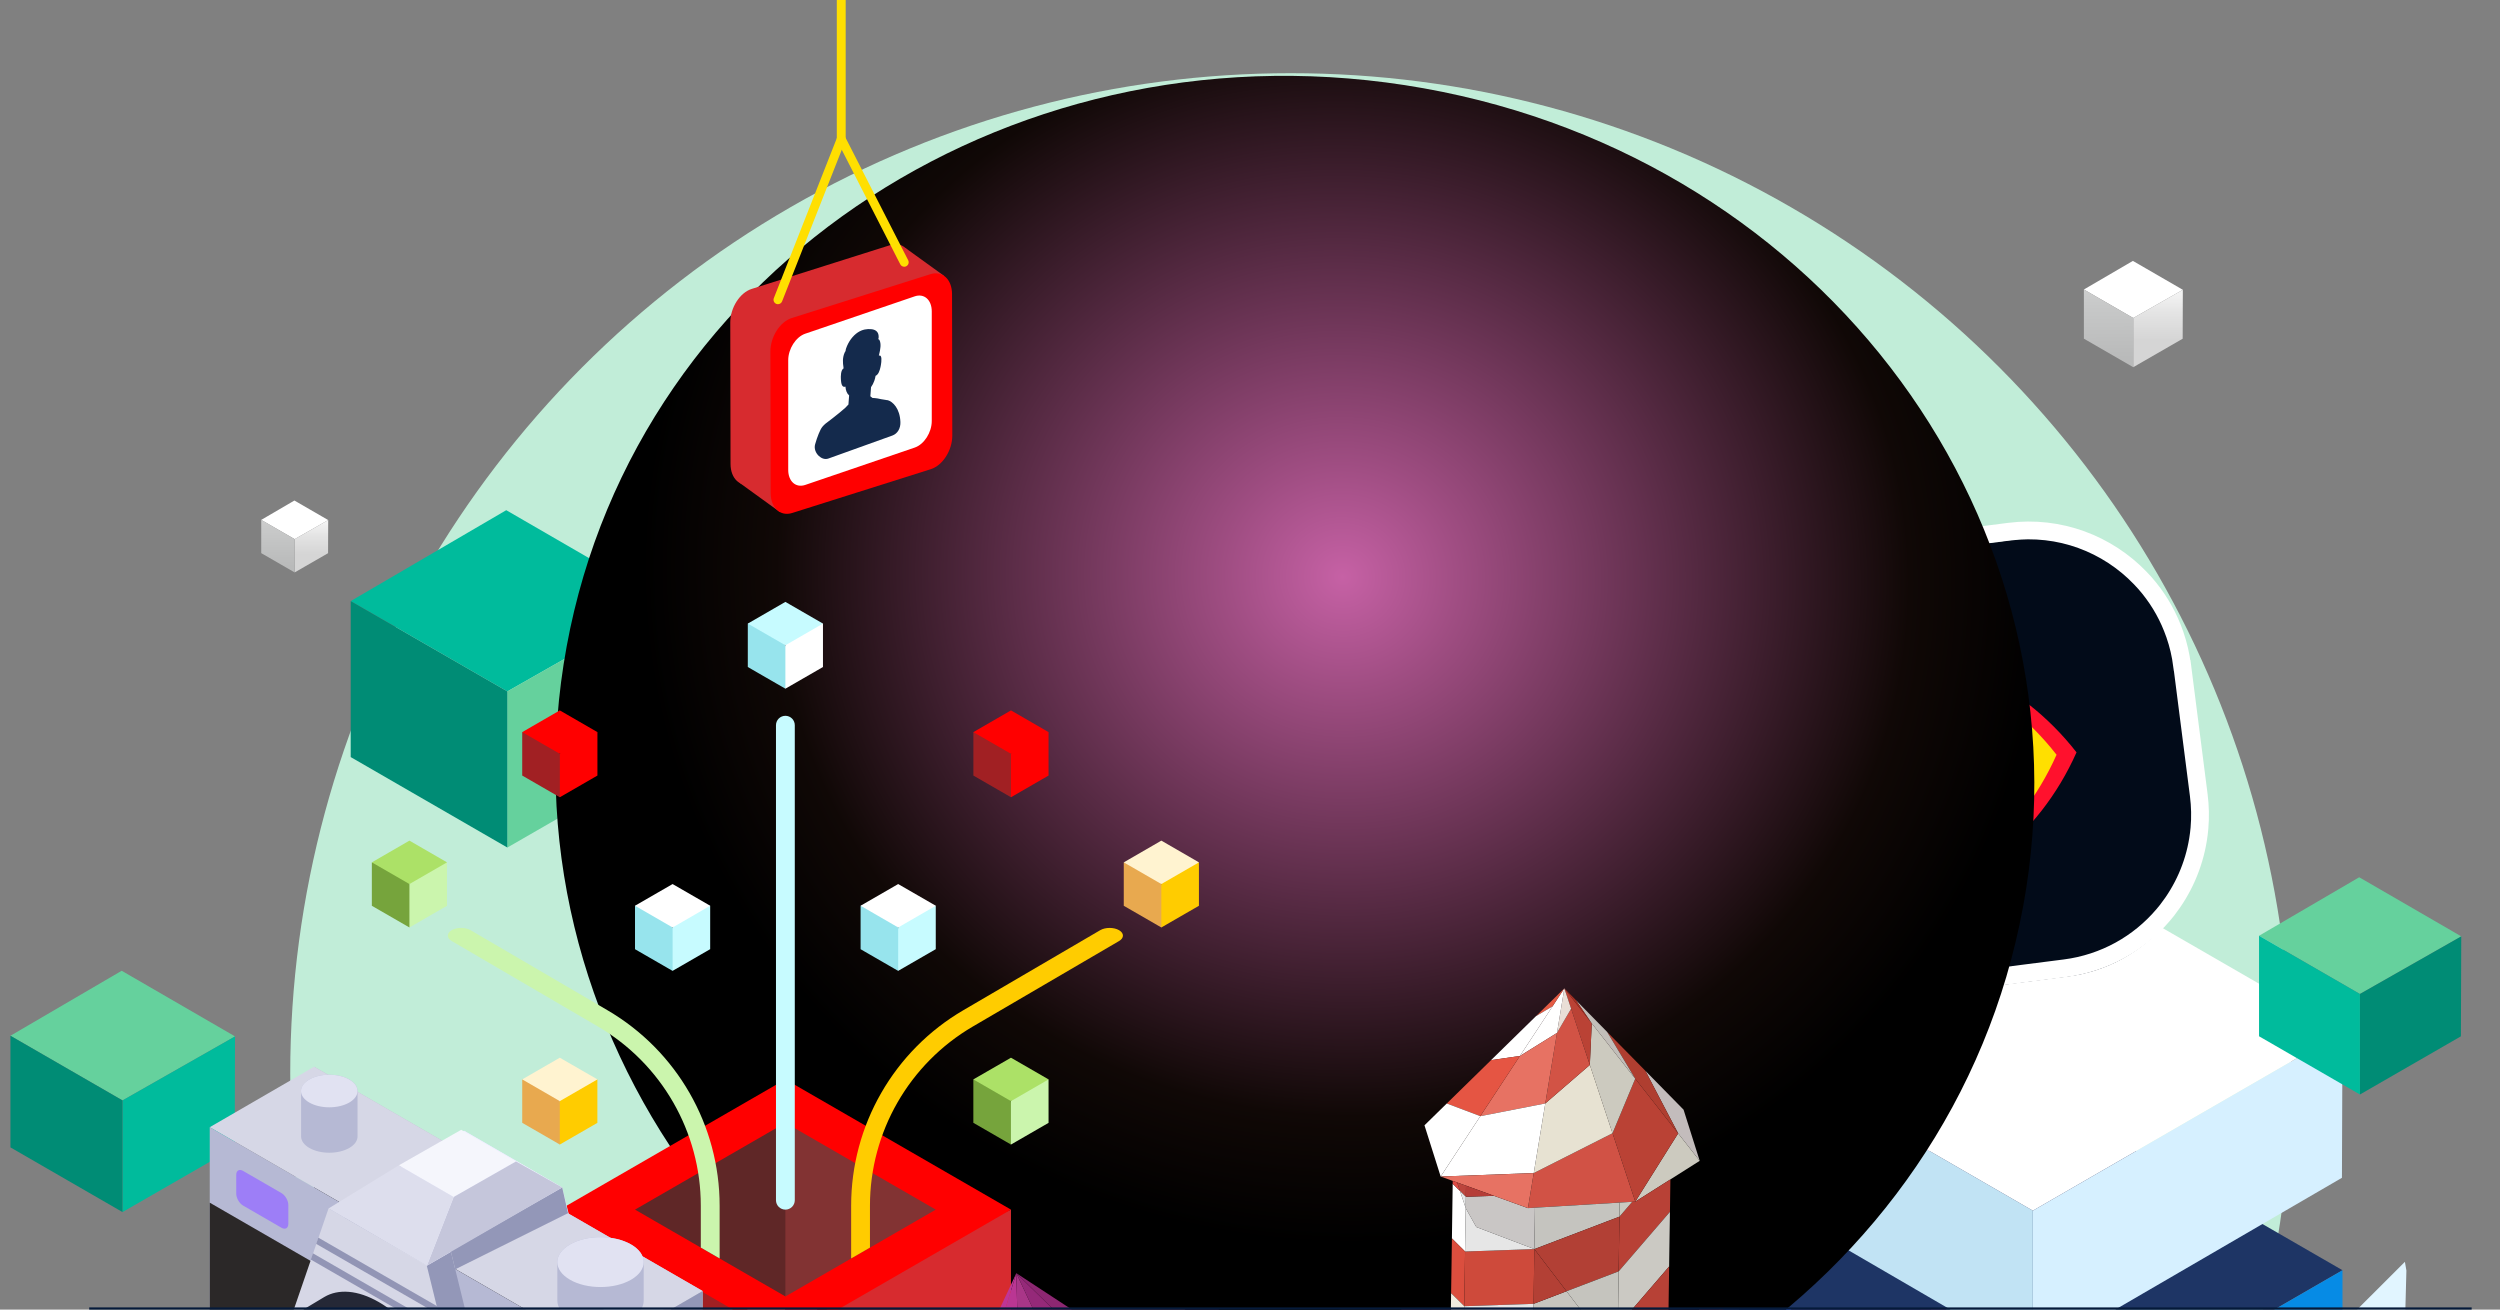 <?xml version="1.0" encoding="UTF-8"?><svg xmlns="http://www.w3.org/2000/svg" xmlns:xlink="http://www.w3.org/1999/xlink" viewBox="0 0 582.04 304.89"><rect x="0" y="0" width="582.04" height="304.89" fill="#808080" stroke="none"/><defs><style>.cls-1{fill:#068be5;}.cls-2{fill:url(#radial-gradient-11);}.cls-2,.cls-3,.cls-4,.cls-5,.cls-6,.cls-7,.cls-8,.cls-9,.cls-10{mix-blend-mode:multiply;}.cls-11{fill:#db4e3e;}.cls-12{fill:url(#linear-gradient-2);}.cls-13{fill:url(#radial-gradient-10);}.cls-14{fill:#e45b44;}.cls-15{clip-path:url(#clippath-2);}.cls-15,.cls-16,.cls-17,.cls-18,.cls-19,.cls-20,.cls-21{fill:none;}.cls-22{fill:#e1e2f2;}.cls-23,.cls-24{fill:#fff;}.cls-25{fill:url(#linear-gradient-17);}.cls-26{fill:#edeeff;}.cls-27{fill:#e1f5ff;}.cls-3{fill:url(#radial-gradient-6);}.cls-28{fill:#b74136;}.cls-29,.cls-24,.cls-30,.cls-31,.cls-32,.cls-33,.cls-34,.cls-35,.cls-36,.cls-37,.cls-38,.cls-39,.cls-40,.cls-41,.cls-42{fill-rule:evenodd;}.cls-29,.cls-43{fill:#d72b2f;}.cls-44{fill:#9397b8;}.cls-45{fill:url(#linear-gradient-43);}.cls-46{fill:#0f1b33;}.cls-47{fill:#0041ff;}.cls-48{fill:#c1edd8;}.cls-49{fill:url(#linear-gradient-15);}.cls-50{fill:#a93688;}.cls-51{fill:url(#linear-gradient-18);}.cls-52{fill:url(#linear-gradient-40);}.cls-53{fill:#9d7ef7;}.cls-54{fill:#020b19;}.cls-55{fill:url(#linear-gradient-28);}.cls-56{fill:url(#radial-gradient-16);}.cls-57{fill:url(#linear-gradient-14);}.cls-58{fill:url(#radial-gradient-8);}.cls-30{fill:#5f2727;}.cls-59{fill:url(#linear-gradient-36);}.cls-60{fill:#d15245;}.cls-61{fill:url(#linear-gradient-20);}.cls-62{fill:url(#linear-gradient-6);}.cls-63{fill:#c1e3f4;}.cls-64{fill:#8d2772;}.cls-65{fill:#c5c4be;}.cls-66{fill:url(#radial-gradient-4);}.cls-67{fill:#2b2828;}.cls-68{fill:#e9ded6;}.cls-69{fill:#9295b5;}.cls-70{fill:#ffe1bc;}.cls-71{fill:#ba4235;}.cls-72{fill:#f2ecdf;}.cls-73{fill:#008c75;}.cls-74{fill:url(#linear-gradient-35);}.cls-75{fill:url(#linear-gradient-32);}.cls-16{stroke:#051a3a;}.cls-16,.cls-18{stroke-miterlimit:10;}.cls-31{fill:#fff3d0;}.cls-76{fill:url(#linear-gradient-11);}.cls-77{fill:url(#radial-gradient-19);}.cls-77,.cls-19{mix-blend-mode:screen;}.cls-4{fill:url(#radial-gradient-5);}.cls-5{fill:url(#radial-gradient);}.cls-78{fill:url(#linear-gradient-39);}.cls-79{fill:#b84136;}.cls-80{fill:#333;}.cls-81{fill:#1e3565;}.cls-82{fill:#b34035;}.cls-83{fill:url(#linear-gradient-10);}.cls-84{fill:#e77263;}.cls-85{fill:#b24035;}.cls-32{fill:#ace167;}.cls-86{fill:#e6e6e6;}.cls-87{fill:#d6f0ff;}.cls-88{fill:#e7e2d2;}.cls-89{fill:#252836;}.cls-90{fill:#65d19d;}.cls-91{fill:#d25345;}.cls-92{fill:#b53d38;}.cls-93{fill:url(#linear-gradient-37);}.cls-94{fill:url(#linear-gradient-16);}.cls-95{fill:#f5f6fc;}.cls-33{fill:#fc0;}.cls-96{fill:url(#linear-gradient-31);}.cls-97{fill:#ffdf00;}.cls-98{fill:#c5c4bf;}.cls-99{fill:#de4a44;}.cls-34{fill:#cbf5ad;}.cls-35,.cls-100{fill:red;}.cls-101{fill:url(#linear-gradient-41);}.cls-102{fill:#1c1a1a;}.cls-17{isolation:isolate;}.cls-18{stroke:#fff;stroke-width:4.14px;}.cls-103{fill:url(#linear-gradient-21);}.cls-104{fill:#ef4a83;}.cls-105{fill:url(#linear-gradient-25);}.cls-106{fill:#cccabf;}.cls-107{fill:url(#linear-gradient-5);}.cls-36{fill:#76a43c;}.cls-108{fill:#b6b9d4;}.cls-109{fill:#d6d7e6;}.cls-110{fill:#cacbc0;}.cls-111{fill:url(#radial-gradient-2);}.cls-112{fill:#00adec;}.cls-113{fill:#c5c6db;}.cls-114{fill:url(#linear-gradient-34);}.cls-6{fill:url(#radial-gradient-15);}.cls-115{fill:#142a4c;}.cls-116{fill:url(#radial-gradient-3);}.cls-117{fill:#bf3597;}.cls-118{fill:url(#linear-gradient-7);}.cls-119{fill:#af3e30;}.cls-120{fill:#00bb9c;}.cls-37{fill:#a12023;}.cls-121{fill:#ba3693;}.cls-122{fill:#cbc9c3;}.cls-21{clip-path:url(#clippath);}.cls-123{fill:url(#linear-gradient-24);}.cls-124{fill:#c7c5bf;}.cls-38{fill:#823333;}.cls-7{fill:url(#radial-gradient-14);}.cls-125{fill:url(#linear-gradient-9);}.cls-126{fill:url(#radial-gradient-17);}.cls-127{fill:#bc453d;}.cls-128{fill:url(#linear-gradient-22);}.cls-129{fill:url(#linear-gradient-42);}.cls-130{fill:url(#linear-gradient-3);}.cls-131{fill:#1a1a1a;}.cls-132{fill:#939598;mix-blend-mode:overlay;}.cls-8{fill:url(#radial-gradient-13);}.cls-133{fill:url(#linear-gradient);}.cls-39{fill:#c7fbff;}.cls-134{fill:url(#linear-gradient-27);}.cls-135{fill:#ff112d;}.cls-136{fill:#fff5e2;}.cls-137{fill:#952979;}.cls-138{fill:#1e70fa;}.cls-139{fill:#ce4a3b;}.cls-140{fill:url(#linear-gradient-33);}.cls-141{fill:url(#linear-gradient-38);}.cls-142{fill:url(#linear-gradient-29);}.cls-143{fill:#c3bcbc;}.cls-144{fill:#c9c6c5;}.cls-145{fill:url(#linear-gradient-30);}.cls-146{fill:#e55543;}.cls-147{fill:url(#linear-gradient-23);}.cls-148{fill:url(#linear-gradient-19);}.cls-9{fill:url(#radial-gradient-7);}.cls-149{fill:url(#linear-gradient-4);}.cls-150{fill:url(#radial-gradient-18);}.cls-151{fill:url(#radial-gradient-9);}.cls-152{fill:#bcbecc;}.cls-40{fill:#97e4ed;}.cls-153{fill:url(#linear-gradient-8);}.cls-41{fill:#ccc;}.cls-154{fill:#dddeed;}.cls-10{fill:url(#radial-gradient-12);}.cls-42{fill:#e8a94f;}.cls-155{fill:url(#linear-gradient-12);}.cls-156{fill:url(#linear-gradient-13);}.cls-157{fill:#c2beb9;}.cls-158{fill:url(#linear-gradient-26);}.cls-159{fill:#a83022;}</style><clipPath id="clippath"><rect class="cls-20" width="582.04" height="304.89"/></clipPath><radialGradient id="radial-gradient" cx="-267.4" cy="685.03" fx="-267.4" fy="685.03" r="140.71" gradientTransform="translate(543.02 -439.7) rotate(-.1)" gradientUnits="userSpaceOnUse"><stop offset="0" stop-color="#54528e"/><stop offset=".67" stop-color="#20184f"/><stop offset="1" stop-color="#0b0036"/></radialGradient><linearGradient id="linear-gradient" x1="-222.84" y1="655.58" x2="-298.2" y2="764.82" gradientTransform="translate(543.02 -439.7) rotate(-.1)" gradientUnits="userSpaceOnUse"><stop offset="0" stop-color="#e265a6"/><stop offset=".48" stop-color="#9a3c82"/><stop offset=".5" stop-color="#92387d"/><stop offset=".66" stop-color="#64255f"/><stop offset=".8" stop-color="#421649"/><stop offset=".92" stop-color="#2e0e3b"/><stop offset="1" stop-color="#270b37"/></linearGradient><linearGradient id="linear-gradient-2" x1="-204.93" y1="654.52" x2="-340.88" y2="708.38" gradientTransform="translate(543.02 -439.7) rotate(-.1)" gradientUnits="userSpaceOnUse"><stop offset="0" stop-color="#f38fbb"/><stop offset="1" stop-color="#9a3c82"/></linearGradient><linearGradient id="linear-gradient-3" x1="-235.75" y1="641.84" x2="-235.47" y2="713.58" gradientTransform="translate(543.02 -439.7) rotate(-.1)" gradientUnits="userSpaceOnUse"><stop offset="0" stop-color="#9a3c82"/><stop offset=".04" stop-color="#92387d"/><stop offset=".35" stop-color="#64255f"/><stop offset=".62" stop-color="#421649"/><stop offset=".85" stop-color="#2e0e3b"/><stop offset="1" stop-color="#270b37"/></linearGradient><radialGradient id="radial-gradient-2" cx="-236.53" cy="692.9" fx="-236.53" fy="692.9" r="79.42" xlink:href="#radial-gradient"/><linearGradient id="linear-gradient-4" x1="-190.08" y1="684.94" x2="-318.32" y2="869.38" xlink:href="#linear-gradient"/><linearGradient id="linear-gradient-5" x1="5353.81" y1="8138.63" x2="5302.02" y2="8204.5" gradientTransform="translate(-4148.6 8965.24) rotate(-119.91)" xlink:href="#linear-gradient-3"/><radialGradient id="radial-gradient-3" cx="-242.05" cy="701.87" fx="-242.05" fy="701.87" r="70.81" gradientTransform="translate(543.02 -439.7) rotate(-.1)" gradientUnits="userSpaceOnUse"><stop offset="0" stop-color="#363260"/><stop offset=".45" stop-color="#21194b"/><stop offset="1" stop-color="#0b0036"/></radialGradient><linearGradient id="linear-gradient-6" x1="4291.02" y1="9991.43" x2="4239.23" y2="10057.29" gradientTransform="translate(6932.54 8945.32) rotate(-60.29) scale(1 -1)" xlink:href="#linear-gradient-3"/><radialGradient id="radial-gradient-4" cx="-222.61" cy="704.38" fx="-222.61" fy="704.38" r="69.7" xlink:href="#radial-gradient"/><radialGradient id="radial-gradient-5" cx="-269.34" cy="592.42" fx="-269.34" fy="592.42" r="140.71" xlink:href="#radial-gradient"/><linearGradient id="linear-gradient-7" x1="-224.78" y1="562.97" x2="-300.14" y2="672.2" xlink:href="#linear-gradient"/><linearGradient id="linear-gradient-8" x1="-206.87" y1="561.91" x2="-342.82" y2="615.77" xlink:href="#linear-gradient-2"/><linearGradient id="linear-gradient-9" x1="-192.02" y1="592.32" x2="-320.27" y2="776.77" xlink:href="#linear-gradient"/><radialGradient id="radial-gradient-6" cx="-194.28" cy="736.36" fx="-194.28" fy="736.36" r="140.71" xlink:href="#radial-gradient"/><linearGradient id="linear-gradient-10" x1="-149.73" y1="706.91" x2="-225.08" y2="816.15" xlink:href="#linear-gradient"/><linearGradient id="linear-gradient-11" x1="-131.81" y1="705.85" x2="-267.76" y2="759.71" xlink:href="#linear-gradient-2"/><linearGradient id="linear-gradient-12" x1="-116.96" y1="736.27" x2="-245.21" y2="920.71" xlink:href="#linear-gradient"/><radialGradient id="radial-gradient-7" cx="-190.36" cy="642.72" fx="-190.36" fy="642.72" r="140.71" xlink:href="#radial-gradient"/><linearGradient id="linear-gradient-13" x1="-145.8" y1="613.27" x2="-221.16" y2="722.5" xlink:href="#linear-gradient"/><linearGradient id="linear-gradient-14" x1="-127.89" y1="612.21" x2="-263.84" y2="666.06" xlink:href="#linear-gradient-2"/><linearGradient id="linear-gradient-15" x1="-158.71" y1="599.52" x2="-158.43" y2="671.27" xlink:href="#linear-gradient-3"/><radialGradient id="radial-gradient-8" cx="-159.49" cy="650.58" fx="-159.49" fy="650.58" r="79.42" xlink:href="#radial-gradient"/><linearGradient id="linear-gradient-16" x1="-113.04" y1="642.62" x2="-241.29" y2="827.06" xlink:href="#linear-gradient"/><linearGradient id="linear-gradient-17" x1="5352.24" y1="8226.51" x2="5300.44" y2="8292.38" gradientTransform="translate(-4148.6 8965.24) rotate(-119.91)" xlink:href="#linear-gradient-3"/><radialGradient id="radial-gradient-9" cx="-165.01" cy="659.56" fx="-165.01" fy="659.56" r="70.81" xlink:href="#radial-gradient-3"/><linearGradient id="linear-gradient-18" x1="4366.03" y1="9945.62" x2="4314.24" y2="10011.49" gradientTransform="translate(6932.54 8945.32) rotate(-60.29) scale(1 -1)" xlink:href="#linear-gradient-3"/><radialGradient id="radial-gradient-10" cx="-145.57" cy="662.06" fx="-145.57" fy="662.06" r="69.7" xlink:href="#radial-gradient"/><radialGradient id="radial-gradient-11" cx="-340.41" cy="735.96" fx="-340.41" fy="735.96" r="140.71" xlink:href="#radial-gradient"/><linearGradient id="linear-gradient-19" x1="-295.85" y1="706.51" x2="-371.21" y2="815.75" xlink:href="#linear-gradient"/><linearGradient id="linear-gradient-20" x1="-277.94" y1="705.45" x2="-413.89" y2="759.31" xlink:href="#linear-gradient-2"/><linearGradient id="linear-gradient-21" x1="-263.09" y1="735.87" x2="-391.34" y2="920.31" xlink:href="#linear-gradient"/><radialGradient id="radial-gradient-12" cx="-330.28" cy="648.79" fx="-330.28" fy="648.79" r="140.71" xlink:href="#radial-gradient"/><linearGradient id="linear-gradient-22" x1="-285.73" y1="619.34" x2="-361.08" y2="728.58" xlink:href="#linear-gradient"/><linearGradient id="linear-gradient-23" x1="-267.82" y1="618.28" x2="-403.76" y2="672.14" xlink:href="#linear-gradient-2"/><linearGradient id="linear-gradient-24" x1="-298.64" y1="605.6" x2="-298.36" y2="677.34" xlink:href="#linear-gradient-3"/><linearGradient id="linear-gradient-25" x1="-252.96" y1="648.7" x2="-381.21" y2="833.14" xlink:href="#linear-gradient"/><linearGradient id="linear-gradient-26" x1="5416.52" y1="8102.07" x2="5364.72" y2="8167.94" gradientTransform="translate(-4148.6 8965.24) rotate(-119.91)" xlink:href="#linear-gradient-3"/><linearGradient id="linear-gradient-27" x1="4291.2" y1="10064.01" x2="4239.41" y2="10129.87" gradientTransform="translate(6932.54 8945.32) rotate(-60.29) scale(1 -1)" xlink:href="#linear-gradient-3"/><radialGradient id="radial-gradient-13" cx="-272.26" cy="686.85" fx="-272.26" fy="686.85" r="140.71" xlink:href="#radial-gradient"/><linearGradient id="linear-gradient-28" x1="-227.71" y1="657.4" x2="-303.06" y2="766.63" xlink:href="#linear-gradient"/><linearGradient id="linear-gradient-29" x1="-209.8" y1="656.33" x2="-345.74" y2="710.19" xlink:href="#linear-gradient-2"/><linearGradient id="linear-gradient-30" x1="-194.94" y1="686.75" x2="-323.19" y2="871.19" xlink:href="#linear-gradient"/><radialGradient id="radial-gradient-14" cx="-183.26" cy="784.09" fx="-183.26" fy="784.09" r="140.71" xlink:href="#radial-gradient"/><linearGradient id="linear-gradient-31" x1="-120.79" y1="753.58" x2="-256.73" y2="807.44" xlink:href="#linear-gradient-2"/><radialGradient id="radial-gradient-15" cx="-175.85" cy="719.79" fx="-175.85" fy="719.79" r="140.71" xlink:href="#radial-gradient"/><linearGradient id="linear-gradient-32" x1="-131.29" y1="690.34" x2="-206.65" y2="799.58" xlink:href="#linear-gradient"/><linearGradient id="linear-gradient-33" x1="-113.38" y1="689.28" x2="-249.33" y2="743.14" xlink:href="#linear-gradient-2"/><linearGradient id="linear-gradient-34" x1="-144.2" y1="676.6" x2="-143.92" y2="748.34" xlink:href="#linear-gradient-3"/><radialGradient id="radial-gradient-16" cx="-144.98" cy="727.65" fx="-144.98" fy="727.65" r="79.42" xlink:href="#radial-gradient"/><linearGradient id="linear-gradient-35" x1="-98.53" y1="719.7" x2="-226.77" y2="904.14" xlink:href="#linear-gradient"/><linearGradient id="linear-gradient-36" x1="5278.14" y1="8200.79" x2="5226.35" y2="8266.66" gradientTransform="translate(-4148.6 8965.24) rotate(-119.91)" xlink:href="#linear-gradient-3"/><radialGradient id="radial-gradient-17" cx="-150.5" cy="736.63" fx="-150.5" fy="736.63" r="70.81" xlink:href="#radial-gradient-3"/><linearGradient id="linear-gradient-37" x1="4306.37" y1="9894.72" x2="4254.58" y2="9960.58" gradientTransform="translate(6932.54 8945.32) rotate(-60.29) scale(1 -1)" xlink:href="#linear-gradient-3"/><radialGradient id="radial-gradient-18" cx="-131.06" cy="739.14" fx="-131.06" fy="739.14" r="69.7" xlink:href="#radial-gradient"/><linearGradient id="linear-gradient-38" x1="2034.87" y1="55.47" x2="2034.87" y2="79.23" gradientTransform="translate(2537.29) rotate(-180) scale(1 -1)" gradientUnits="userSpaceOnUse"><stop offset="0" stop-color="#fff"/><stop offset=".55" stop-color="#f2f2f2"/><stop offset=".73" stop-color="#e4e4e4"/><stop offset="1" stop-color="#d5d5d5"/></linearGradient><linearGradient id="linear-gradient-39" x1="2046.46" y1="49.22" x2="2046.36" y2="83.57" gradientTransform="translate(2537.29) rotate(-180) scale(1 -1)" gradientUnits="userSpaceOnUse"><stop offset="0" stop-color="#ebebeb"/><stop offset=".62" stop-color="#c8c9c9"/><stop offset=".99" stop-color="#b9baba"/></linearGradient><linearGradient id="linear-gradient-40" x1="2464.79" y1="112.97" x2="2464.79" y2="129.04" xlink:href="#linear-gradient-38"/><linearGradient id="linear-gradient-41" x1="2472.63" y1="108.73" x2="2472.57" y2="131.97" xlink:href="#linear-gradient-39"/><linearGradient id="linear-gradient-42" x1="-177.35" y1="123.4" x2="-165.41" y2="202.18" gradientTransform="translate(328.18)" gradientUnits="userSpaceOnUse"><stop offset="0" stop-color="#ed1e79"/><stop offset=".43" stop-color="#d4145a"/><stop offset=".94" stop-color="#76002d"/></linearGradient><linearGradient id="linear-gradient-43" x1="2391.53" y1="121.66" x2="2391.47" y2="143.78" gradientTransform="translate(2537.29) rotate(-180) scale(1 -1)" xlink:href="#linear-gradient-42"/><radialGradient id="radial-gradient-19" cx="496.22" cy="-14549.32" fx="496.22" fy="-14549.32" r="423.67" gradientTransform="translate(-915.32 5678.96) rotate(10.15) scale(.41 .39) skewX(-.27)" gradientUnits="userSpaceOnUse"><stop offset="0" stop-color="#c661a5"/><stop offset=".16" stop-color="#9f4d82"/><stop offset=".76" stop-color="#100806"/><stop offset=".94" stop-color="#000"/></radialGradient><clipPath id="clippath-2"><path class="cls-20" d="m99.34,294.43l-22.85-13.19-8.83,25.7c-.68,1.97-.71,4.49-.11,7.23l5.65,25.47,29.42,16.99,5.65-18.95c.61-2.04.57-4.6-.11-7.35l-8.83-35.9Z"/></clipPath></defs><g class="cls-17"><g id="Calque_2"><g id="Layer_1"><g class="cls-21"><circle class="cls-48" cx="300.5" cy="249.97" r="232.93"/><path class="cls-27" d="m427.43,365.99l9.16,17.81c.59-.25,1.18-.47,1.77-.66,3.9-1.31,7.95-1.68,11.88-1.21,4.93.59,9.64,2.5,13.6,5.56,1.57,1.21,3.01,2.61,4.31,4.17,2.47-2.45,5.36-4.58,8.62-6.26.46-.24.93-.46,1.39-.67,1.9-.87,3.84-1.56,5.8-2.08.71-6.58,4.6-12.7,10.93-15.96,4.63-2.38,9.75-2.82,14.42-1.61,2.11-5.01,5.91-9.33,11.12-12.02.28-.14.56-.28.85-.41-1.17-.95-2.17-2.15-2.9-3.58-2.83-5.5-.66-12.27,4.84-15.1,5.51-2.83,12.27-.67,15.1,4.84,2.11,4.1,1.45,8.9-1.31,12.26,6.54,1.57,12.4,5.88,15.72,12.34,3.24,6.3,3.4,13.36,1.06,19.5-2.03,5.33-5.93,9.97-11.41,12.79-2.25,1.16-4.6,1.93-6.98,2.33.76.98,1.45,2.05,2.04,3.2,1.98,3.84,2.6,8.01,2.07,11.99,1.69-.29,3.39-.38,5.07-.3,8.55-.46,16.98,4.01,21.15,12.12,1.63,3.15,2.43,6.51,2.49,9.84l-.66.34c.22,3.12-.17,6.23-1.12,9.17-1.34,4.15-3.82,7.92-7.25,10.85-1.4,1.2-2.94,2.27-4.65,3.16-.87.44-1.75.82-2.65,1.15-1.25.46-2.52.82-3.8,1.07,1.11,1.23,2.09,2.59,2.94,4.08.15.27.33.52.46.8,1.92,3.74,2.71,7.76,2.51,11.67-.09,1.7-.36,3.39-.82,5.02-.87,3.15-2.38,6.11-4.51,8.65-1.45,1.73-3.17,3.27-5.15,4.55,3.84-.49,7.75,1.4,9.63,5.05,2.39,4.65.56,10.36-4.09,12.76-2.84,1.46-6.06,1.34-8.69-.02-.26.7-.56,1.39-.87,2.06-1.08,2.32-2.47,4.5-4.14,6.48,10.26-2.42,20.33-5.84,30.02-10.23,2.05-3.72,2.9-8.04,2.36-12.33,2.25-.29,4.48-.95,6.62-2.05,9.92-5.11,13.83-17.3,8.72-27.22-2.51-4.87-6.74-8.29-11.56-9.9-.42-2.45-1.02-4.88-1.77-7.3,1.01-.41,2.01-.86,2.99-1.37,16.2-8.33,23.45-27.17,17.74-43.91-2.59-9.2-9.02-17.15-18.08-21.39,1.7-2.06,3.06-4.47,3.92-7.17,3.21-10-1.29-20.62-10.19-25.46,1.5-1.43,2.67-3.25,3.35-5.36,2.16-6.74-1.55-13.95-8.29-16.11-.63-.2-1.26-.35-1.9-.45l.96-35.65-.35-2.05h0l-18.03,18c-4.26-2.67-9.88-2.68-14.23.41-3.94,2.79-5.81,7.4-5.32,11.88-5.35-.83-11.02.33-15.78,3.72-6.99,4.97-10.12,13.33-8.75,21.25-6.96-.13-14.03,1.88-20.14,6.22-5.83,4.14-9.94,9.79-12.19,16.04-8.63-9.96-23.24-13.13-35.47-6.83-.91.46-1.77.99-2.6,1.54Z"/><polygon class="cls-5" points="308.51 196.89 255.68 227.51 255.7 288.63 308.72 319.02 361.47 288.45 361.45 227.33 308.51 196.89"/><g class="cls-19"><polygon class="cls-133" points="255.68 227.51 308.62 257.96 308.72 319.02 255.7 288.63 255.68 227.51"/><polygon class="cls-12" points="308.51 196.89 255.68 227.51 308.62 257.96 361.45 227.33 308.51 196.89"/><polygon class="cls-130" points="263.84 227.5 308.52 201.6 353.28 227.34 308.61 253.24 263.84 227.5"/><polygon class="cls-111" points="266.35 228.94 308.61 253.24 350.78 228.79 308.52 204.49 266.35 228.94"/><polygon class="cls-149" points="361.45 227.33 308.62 257.96 308.72 319.02 361.47 288.45 361.45 227.33"/><polygon class="cls-107" points="303.88 311.95 259.2 286.06 259.28 234.42 303.96 260.31 303.88 311.95"/><polygon class="cls-116" points="303.88 309.06 303.96 260.31 261.78 235.87 261.7 284.62 303.88 309.06"/><polygon class="cls-62" points="313.45 311.93 358.04 285.88 357.77 234.25 313.18 260.29 313.45 311.93"/><polygon class="cls-66" points="313.44 309.04 313.18 260.29 355.28 235.7 355.53 284.45 313.44 309.04"/></g><polygon class="cls-4" points="306.4 104.28 253.57 134.9 253.59 196.02 306.62 226.41 359.36 195.84 359.34 134.72 306.4 104.28"/><g class="cls-19"><polygon class="cls-118" points="253.57 134.9 306.51 165.35 306.62 226.41 253.59 196.02 253.57 134.9"/><polygon class="cls-153" points="306.4 104.28 253.57 134.9 306.51 165.35 359.34 134.72 306.4 104.28"/><polygon class="cls-125" points="359.34 134.72 306.51 165.35 306.62 226.41 359.36 195.84 359.34 134.72"/></g><polygon class="cls-3" points="381.72 248.09 328.88 278.71 328.91 339.83 381.93 370.22 434.68 339.65 434.66 278.53 381.72 248.09"/><g class="cls-19"><polygon class="cls-83" points="328.88 278.71 381.82 309.16 381.93 370.22 328.91 339.83 328.88 278.71"/><polygon class="cls-76" points="381.72 248.09 328.88 278.71 381.82 309.16 434.66 278.53 381.72 248.09"/><polygon class="cls-155" points="434.66 278.53 381.82 309.16 381.93 370.22 434.68 339.65 434.66 278.53"/></g><polygon class="cls-9" points="385.47 154.43 332.64 185.06 332.66 246.18 385.69 276.57 438.43 245.99 438.41 184.88 385.47 154.43"/><g class="cls-19"><polygon class="cls-156" points="332.64 185.06 385.58 215.5 385.69 276.57 332.66 246.18 332.64 185.06"/><polygon class="cls-57" points="385.47 154.43 332.64 185.06 385.58 215.5 438.41 184.88 385.47 154.43"/><polygon class="cls-49" points="340.81 185.05 385.48 159.15 430.25 184.89 385.57 210.79 340.81 185.05"/><polygon class="cls-58" points="343.31 186.49 385.57 210.79 427.75 186.34 385.49 162.04 343.31 186.49"/><polygon class="cls-94" points="438.41 184.88 385.58 215.5 385.69 276.57 438.43 245.99 438.41 184.88"/><polygon class="cls-25" points="380.84 269.5 336.16 243.6 336.24 191.97 380.92 217.86 380.84 269.5"/><polygon class="cls-151" points="380.84 266.61 380.92 217.86 338.74 193.41 338.66 242.16 380.84 266.61"/><polygon class="cls-51" points="390.41 269.48 435 243.43 434.73 191.79 390.15 217.84 390.41 269.48"/><polygon class="cls-13" points="390.4 266.59 390.15 217.84 432.24 193.25 432.49 242 390.4 266.59"/></g><polygon class="cls-2" points="235.59 247.95 182.76 278.57 182.78 339.69 235.8 370.08 288.55 339.51 288.53 278.39 235.59 247.95"/><g class="cls-19"><polygon class="cls-148" points="182.76 278.57 235.7 309.02 235.8 370.08 182.78 339.69 182.76 278.57"/><polygon class="cls-61" points="235.59 247.95 182.76 278.57 235.7 309.02 288.53 278.39 235.59 247.95"/><polygon class="cls-103" points="288.53 278.39 235.7 309.02 235.8 370.08 288.55 339.51 288.53 278.39"/></g><polygon class="cls-10" points="245.56 160.76 192.73 191.39 192.75 252.5 245.77 282.9 298.52 252.32 298.5 191.2 245.56 160.76"/><g class="cls-19"><polygon class="cls-128" points="192.73 191.39 245.67 221.83 245.77 282.9 192.75 252.5 192.73 191.39"/><polygon class="cls-147" points="245.56 160.76 192.73 191.39 245.67 221.83 298.5 191.2 245.56 160.76"/><polygon class="cls-123" points="200.89 191.37 245.57 165.48 290.33 191.22 245.66 217.11 200.89 191.37"/><polygon class="cls-46" points="203.4 192.81 245.66 217.11 287.83 192.67 245.57 168.36 203.4 192.81"/><polygon class="cls-105" points="298.5 191.2 245.67 221.83 245.77 282.9 298.52 252.32 298.5 191.2"/><polygon class="cls-158" points="240.92 275.82 196.25 249.93 196.33 198.29 241.01 224.18 240.92 275.82"/><polygon class="cls-46" points="240.93 272.93 241.01 224.18 198.83 199.74 198.75 248.49 240.93 272.93"/><polygon class="cls-134" points="250.5 275.81 295.08 249.76 294.82 198.12 250.23 224.17 250.5 275.81"/><polygon class="cls-46" points="250.48 272.92 250.23 224.17 292.32 199.58 292.58 248.33 250.48 272.92"/></g><polygon class="cls-8" points="303.65 198.71 250.81 229.34 250.84 290.45 303.86 320.85 356.61 290.27 356.59 229.15 303.65 198.71"/><g class="cls-19"><polygon class="cls-55" points="250.81 229.34 303.75 259.78 303.86 320.85 250.84 290.45 250.81 229.34"/><polygon class="cls-142" points="303.65 198.71 250.81 229.34 303.75 259.78 356.59 229.15 303.65 198.71"/><polygon class="cls-145" points="356.59 229.15 303.75 259.78 303.86 320.85 356.61 290.27 356.59 229.15"/></g><polygon class="cls-7" points="392.83 295.8 340 326.42 340.02 387.54 393.04 417.93 445.79 387.35 445.77 326.24 392.83 295.8"/><g class="cls-19"><polygon class="cls-96" points="392.83 295.8 340 326.42 392.94 356.86 445.77 326.24 392.83 295.8"/></g><polygon class="cls-6" points="400.12 231.48 347.29 262.11 347.31 323.23 400.34 353.62 453.09 323.04 453.06 261.92 400.12 231.48"/><g class="cls-19"><polygon class="cls-75" points="347.29 262.11 400.23 292.55 400.34 353.62 347.31 323.23 347.29 262.11"/><polygon class="cls-140" points="400.12 231.48 347.29 262.11 400.23 292.55 453.06 261.92 400.12 231.48"/><polygon class="cls-114" points="355.46 262.09 400.13 236.2 444.9 261.94 400.22 287.83 355.46 262.09"/><polygon class="cls-56" points="357.96 263.53 400.22 287.83 442.4 263.39 400.14 239.08 357.96 263.53"/><polygon class="cls-74" points="453.06 261.92 400.23 292.55 400.34 353.62 453.09 323.04 453.06 261.92"/><polygon class="cls-59" points="395.49 346.54 350.81 320.65 350.9 269.01 395.57 294.91 395.49 346.54"/><polygon class="cls-126" points="395.49 343.65 395.57 294.91 353.39 270.46 353.31 319.21 395.49 343.65"/><polygon class="cls-93" points="405.06 346.53 449.65 320.48 449.38 268.84 404.8 294.89 405.06 346.53"/><polygon class="cls-150" points="405.05 343.64 404.8 294.89 446.89 270.3 447.14 319.05 405.05 343.64"/></g><polygon class="cls-81" points="545.37 295.73 473.28 254.12 473.28 337.35 545.37 295.73"/><polygon class="cls-87" points="473.28 316.05 545.24 274.21 545.37 240.24 473.28 281.86 473.28 316.05"/><polygon class="cls-1" points="521.34 309.58 473.28 337.35 473.28 434.52 545.37 392.9 545.37 365.16 521.34 379.03 521.34 337.35 545.37 323.48 545.37 295.73 521.34 309.61 521.34 309.58"/><polygon class="cls-81" points="401.2 295.73 473.28 254.12 473.28 337.35 401.2 295.73"/><polygon class="cls-63" points="473.28 316.05 401.32 274.21 401.2 240.24 473.28 281.86 473.28 316.05"/><polygon class="cls-138" points="425.23 309.58 473.28 337.35 473.28 434.52 401.2 392.9 401.2 295.73 425.23 309.61 425.23 309.58"/><polygon class="cls-23" points="473.28 198.63 545.37 240.24 473.28 281.86 401.2 240.24 473.28 198.63"/><g class="cls-19"><g class="cls-19"><polygon class="cls-23" points="508.2 67.47 496.57 60.74 485.16 67.4 496.65 74.03 508.2 67.47"/><polygon class="cls-141" points="508.16 78.86 508.2 67.47 496.65 74.03 496.65 85.49 508.16 78.86"/><polygon class="cls-78" points="485.16 78.85 496.65 85.49 496.65 74.03 485.16 67.4 485.16 78.85"/><polygon class="cls-23" points="76.41 121.08 68.54 116.53 60.82 121.04 68.6 125.52 76.41 121.08"/><polygon class="cls-52" points="76.38 128.79 76.41 121.08 68.6 125.52 68.6 133.27 76.38 128.79"/><polygon class="cls-101" points="60.82 128.78 68.6 133.27 68.6 125.52 60.82 121.04 60.82 128.78"/></g></g><polygon class="cls-90" points="573.02 218 549.26 204.24 525.94 217.86 549.43 231.41 573.02 218"/><polygon class="cls-73" points="572.94 241.27 573.02 218 549.43 231.41 549.43 254.82 572.94 241.27"/><polygon class="cls-120" points="525.94 241.26 549.43 254.82 549.43 231.41 525.94 217.86 525.94 241.26"/><polygon class="cls-120" points="154.76 140.14 117.86 118.78 81.65 139.94 118.12 160.97 154.76 140.14"/><polygon class="cls-90" points="154.64 176.29 154.76 140.14 118.12 160.97 118.12 197.32 154.64 176.29"/><polygon class="cls-73" points="81.65 176.26 118.12 197.32 118.12 160.97 81.65 139.94 81.65 176.26"/><polygon class="cls-90" points="54.72 241.29 28.33 226.01 2.43 241.14 28.52 256.19 54.72 241.29"/><polygon class="cls-120" points="54.64 267.15 54.72 241.29 28.52 256.19 28.52 282.19 54.64 267.15"/><polygon class="cls-73" points="2.43 267.13 28.52 282.19 28.52 256.19 2.43 241.14 2.43 267.13"/><polygon class="cls-104" points="156.94 133.41 149.46 129.08 142.11 133.37 149.51 137.63 156.94 133.41"/><polygon class="cls-129" points="156.92 140.74 156.94 133.41 149.51 137.63 149.51 145.01 156.92 140.74"/><polygon class="cls-45" points="142.11 140.74 149.51 145.01 149.51 137.63 142.11 133.37 142.11 140.74"/><path class="cls-54" d="m508.71,156.89l3.86,30.16c.33,2.6.38,5.17.16,7.66-.07.9-.19,1.77-.33,2.65h0c-.98,6.1-3.51,11.74-7.21,16.48-.3.39-.61.76-.93,1.13-5.61,6.59-13.61,11.19-22.86,12.38l-104.43,13.36c-8.68,1.11-17.04-.97-23.88-5.32-.45-.28-.89-.58-1.33-.88-6.12-4.28-10.9-10.44-13.42-17.78-.04-.08-.07-.17-.09-.26-.74-2.21-1.28-4.52-1.59-6.93l-3.86-30.16c-.41-3.19-.39-6.34.03-9.39.06-.49.14-.97.22-1.45.66-3.77,1.91-7.36,3.67-10.65.24-.43.47-.86.72-1.28,5.45-9.3,15.01-16.07,26.52-17.54l104.43-13.36c11.77-1.51,22.94,2.85,30.57,10.8.39.39.76.8,1.12,1.21,2.65,3.03,4.82,6.53,6.34,10.38.21.52.41,1.05.59,1.58.79,2.29,1.36,4.7,1.68,7.2Z"/><path class="cls-135" d="m439.73,175.77c.45,3.7-2.18,7.08-5.89,7.53s-7.08-2.18-7.53-5.89c-.45-3.7,2.18-7.08,5.89-7.53s7.08,2.18,7.53,5.89Z"/><path class="cls-135" d="m435.59,201.41s.04,0,.06,0c11.08-1.36,18.96-11.46,17.6-22.55-1.36-11.09-11.45-18.98-22.53-17.62-.02,0-.04,0-.06.01l-1.17-9.54s.04,0,.06,0c20.46-2.51,40.62,6.45,53.9,23.45-8.77,19.7-26.16,33.27-46.63,35.79-.02,0-.04,0-.06,0l-1.17-9.54Z"/><path class="cls-97" d="m430.24,202.03c.25-.02.51-.03.76-.06,11.08-1.36,18.96-11.46,17.6-22.55-1.36-11.09-11.45-18.98-22.53-17.62-.26.03-.5.09-.75.13l-1.17-9.54c.25-.04.5-.09.75-.12,20.46-2.51,40.62,6.45,53.9,23.45-8.77,19.7-26.16,33.27-46.62,35.79-.25.03-.51.04-.76.07l-1.17-9.54Z"/><path class="cls-97" d="m436.69,176.14c.45,3.7-2.18,7.08-5.89,7.53-3.7.45-7.08-2.18-7.53-5.89-.45-3.7,2.18-7.08,5.89-7.53,3.7-.45,7.08,2.18,7.53,5.89Z"/><path class="cls-47" d="m408.72,154.25c.18-.02.35-.03.53-.05l1.17,9.54c-.18.02-.35.02-.53.04-11.07,1.36-18.96,11.46-17.6,22.55,1.36,11.09,11.45,18.98,22.53,17.62.18-.02.35-.06.52-.09l1.17,9.54c-.18.02-.35.06-.52.08-20.47,2.51-40.62-6.45-53.9-23.45,8.77-19.7,26.16-33.27,46.63-35.79Z"/><path class="cls-112" d="m412.96,153.73l1.17,9.53c-11.04,1.39-18.9,11.47-17.54,22.54,1.36,11.07,11.42,18.95,22.47,17.62l1.17,9.53c-20.45,2.49-40.57-6.47-53.84-23.45,8.77-19.68,26.12-33.25,46.57-35.78Z"/><path class="cls-47" d="m426.99,177.33c.45,3.7-2.18,7.08-5.89,7.53-3.7.45-7.08-2.18-7.53-5.89-.45-3.7,2.18-7.08,5.89-7.53,3.7-.45,7.08,2.18,7.53,5.89Z"/><path class="cls-112" d="m430.62,176.89c.45,3.7-2.18,7.08-5.89,7.53-3.7.45-7.08-2.18-7.53-5.89-.45-3.7,2.18-7.08,5.89-7.53,3.7-.45,7.08,2.18,7.53,5.89Z"/><path class="cls-24" d="m473.33,176.43c-13.36-17.09-33.65-26.1-54.25-23.57-20.6,2.53-38.1,16.18-46.94,35.99,13.36,17.09,33.64,26.1,54.25,23.57,20.6-2.53,38.11-16.18,46.94-35.99h0Zm-53.07-13.98c11.15-1.37,21.3,6.57,22.67,17.71,1.37,11.15-6.57,21.3-17.72,22.67-11.15,1.37-21.3-6.56-22.67-17.71-1.37-11.15,6.57-21.3,17.72-22.67h0Zm5.79,8.19c3.7-.45,7.08,2.18,7.53,5.89.45,3.7-2.18,7.08-5.89,7.53-3.7.45-7.08-2.18-7.53-5.89-.45-3.7,2.18-7.08,5.89-7.53h0Z"/><path class="cls-18" d="m508.05,154.97l3.86,30.16c.33,2.6.38,5.17.16,7.66-.07.9-.19,1.77-.33,2.65h0c-.98,6.1-3.51,11.74-7.21,16.48-.3.39-.61.76-.93,1.13-5.61,6.59-13.61,11.19-22.86,12.38l-104.43,13.36c-8.68,1.11-17.04-.97-23.88-5.32-.45-.28-.89-.58-1.33-.88-6.12-4.28-10.9-10.44-13.42-17.78-.04-.08-.07-.17-.09-.26-.74-2.21-1.28-4.52-1.59-6.93l-3.86-30.16c-.41-3.19-.39-6.34.03-9.39.06-.49.14-.97.22-1.45.66-3.77,1.91-7.36,3.67-10.65.24-.43.47-.86.72-1.28,5.45-9.3,15.01-16.07,26.52-17.54l104.43-13.36c11.77-1.51,22.94,2.85,30.57,10.8.39.39.76.8,1.12,1.21,2.65,3.03,4.82,6.53,6.34,10.38.21.52.41,1.05.59,1.58.79,2.29,1.36,4.7,1.68,7.2Z"/><path class="cls-131" d="m313.26,316.03c.08-.06.15-.13.23-.2l16.22-14-47.65,1.53,14.59,12.49c.07.06.14.12.21.18l.04.04h0c1.97,1.59,4.89,2.61,8.15,2.61s6.18-1.01,8.15-2.61h0l.04-.04Z"/><ellipse class="cls-80" cx="305.06" cy="287.39" rx="30.99" ry="23.84"/><ellipse class="cls-131" cx="305.06" cy="280.29" rx="32.61" ry="25.08"/><ellipse class="cls-80" cx="305.06" cy="272.66" rx="33.96" ry="25.08"/><ellipse class="cls-131" cx="305.06" cy="266.29" rx="32.61" ry="22.62"/><path class="cls-23" d="m374.84,197.87h0c9.11-13.24,14.44-29.22,14.44-46.43,0-45.72-37.59-82.79-83.95-82.79s-83.95,37.07-83.95,82.79c0,18.54,6.18,35.66,16.62,49.46h0s0,0,0,.01c1.9,2.51,3.95,4.9,6.12,7.17,10.52,12.7,30.9,39.13,30.9,53.24,0,11.6,13.56,21.01,30.3,21.01s30.3-9.41,30.3-21.01c0,0,5.23-20.9,29.74-52.04,3.48-3.51,6.65-7.32,9.46-11.39,0,0,.01-.01.02-.02Z"/><ellipse class="cls-136" cx="305.33" cy="261.32" rx="28.92" ry="20.06"/><path class="cls-70" d="m316.4,272.1c-.57,0-1.03-.45-1.04-1.01,0-.64-.94-62.52-.98-72.31-1.4-.82-3.84-2.31-6.62-4.01-5.29-3.24-13.6-8.32-16.94-10.04l.26,72.6c0,.56-.46,1.02-1.03,1.03h0c-.57,0-1.03-.46-1.04-1.02l-.26-73.44c-2.32-.95-6.33-3.76-6.62-6.53-.11-1.05.23-2.53,2.47-3.6,1.91-.91,3.48-.92,4.67-.04,2.37,1.78,1.96,6.74,1.67,8.79,2.69,1.23,9.49,5.35,17.92,10.51,2.23,1.36,4.24,2.59,5.66,3.44.59-3.51,2.99-4.29,4.1-4.46,2.72-.41,5.77,1.3,6.53,3.67.75,2.33-.26,3.56-.93,4.09-1.76,1.4-5.03,1.13-7.76.04.09,12.47.97,70.61.98,71.23,0,.56-.45,1.03-1.02,1.04h-.02Zm.07-74.5c2.39,1.17,5.34,1.47,6.45.6.17-.13.68-.54.25-1.88-.45-1.4-2.55-2.53-4.24-2.27-1.82.28-2.36,1.97-2.46,3.55Zm-29.26-22.48c-.46,0-1.03.16-1.71.49-1.41.67-1.34,1.31-1.31,1.55.16,1.57,2.92,3.66,4.76,4.58.29-2.48.18-5.54-.94-6.38-.21-.16-.47-.24-.79-.24Z"/><path class="cls-132" d="m296.71,129.62c-4.28,13.07-18.49,20.24-31.75,16.02-13.25-4.22-20.53-18.24-16.24-31.31,4.28-13.07,18.49-20.24,31.75-16.02,13.25,4.22,20.53,18.24,16.24,31.31Z"/><path class="cls-132" d="m271.75,162.73c-1.8,5.49-7.77,8.5-13.34,6.73-5.57-1.77-8.62-7.66-6.82-13.15,1.8-5.49,7.77-8.5,13.34-6.73,5.57,1.77,8.62,7.66,6.82,13.15Z"/><path class="cls-77" d="m471,211.11c-16.39,89.14-105.58,147.83-199.21,131.09-93.63-16.74-156.25-102.58-139.86-191.72C148.32,61.34,237.8,3.81,331.44,20.55c93.63,16.74,155.96,101.42,139.57,190.56Z"/><path class="cls-37" d="m130.33,301.84c19.35,13.78,36.95,30.48,52.52,50.53,5.22,7.59,4.85,14.27,0,20.21l-52.52-50.53v-20.21h0Z"/><path class="cls-41" d="m130.33,281.62c20.41,15.78,40.91,31.52,52.52,50.53,3.41,6.94,3.59,13.69,0,20.21l-52.52-50.53v-20.21h0Z"/><path class="cls-37" d="m130.33,281.62c18.57,7.23,36.46,16.29,52.52,30.32,4.14,6.67,4.36,13.41,0,20.21l-52.52-50.53h0Z"/><path class="cls-29" d="m235.37,281.62c-19.43,8.05-36.95,18.14-52.52,30.32v20.21l52.52-10.11v-40.43h0Z"/><polygon class="cls-35" points="182.85 251.3 130.33 281.62 182.85 311.94 235.37 281.62 182.85 251.3 182.85 251.3"/><path class="cls-30" d="m182.85,261.41l-35.01,20.21,35.01,20.21c4.66-13.48,4.38-26.95,0-40.43h0Z"/><polygon class="cls-38" points="182.85 261.41 217.86 281.62 182.85 301.84 182.85 261.41 182.85 261.41"/><path class="cls-40" d="m209.11,215.93c-2.09-3.74-5.07-5.21-8.75-5.05v10.11l8.75,5.05c1.84-3.37,1.89-6.74,0-10.11h0Z"/><path class="cls-39" d="m217.86,210.87c-4.05.11-7.01,1.75-8.75,5.05v10.11l8.75-5.05v-10.11h0Z"/><polygon class="cls-24" points="209.11 205.82 200.36 210.87 209.11 215.93 217.86 210.87 209.11 205.82 209.11 205.82"/><path class="cls-33" d="m270.38,205.82c2.09-3.74,5.07-5.21,8.75-5.05v10.11s-8.75,5.05-8.75,5.05c-1.84-3.37-1.89-6.74,0-10.11h0Z"/><path class="cls-42" d="m261.63,200.77c4.05.11,7.01,1.75,8.75,5.05v10.11s-8.75-5.05-8.75-5.05v-10.11h0Z"/><polygon class="cls-31" points="270.38 195.71 279.13 200.77 270.38 205.82 261.63 200.77 270.38 195.71 270.38 195.71"/><path class="cls-37" d="m130.33,175.5c-2.09-3.74-5.07-5.21-8.75-5.05v10.11l8.75,5.05c1.84-3.37,1.89-6.74,0-10.11h0Z"/><path class="cls-35" d="m139.09,170.45c-4.05.11-7.01,1.75-8.75,5.05v10.11l8.75-5.05v-10.11h0Z"/><polygon class="cls-35" points="130.33 165.39 121.58 170.45 130.33 175.5 139.09 170.45 130.33 165.39 130.33 165.39"/><path class="cls-34" d="m95.32,205.82c2.09-3.74,5.07-5.21,8.75-5.05v10.11s-8.75,5.05-8.75,5.05c-1.84-3.37-1.89-6.74,0-10.11h0Z"/><path class="cls-36" d="m86.57,200.77c4.05.11,7.01,1.75,8.75,5.05v10.11s-8.75-5.05-8.75-5.05v-10.11h0Z"/><polygon class="cls-32" points="95.32 195.71 104.07 200.77 95.32 205.82 86.57 200.77 95.32 195.71 95.32 195.71"/><path class="cls-40" d="m182.85,150.23c-2.09-3.74-5.07-5.21-8.75-5.05v10.11l8.75,5.05c1.84-3.37,1.89-6.74,0-10.11h0Z"/><path class="cls-24" d="m191.6,145.18c-4.05.11-7.01,1.75-8.75,5.05v10.11l8.75-5.05v-10.11h0Z"/><polygon class="cls-39" points="182.85 140.13 174.1 145.18 182.85 150.23 191.6 145.18 182.85 140.13 182.85 140.13"/><path class="cls-40" d="m156.59,215.93c-2.09-3.74-5.07-5.21-8.75-5.05v10.11l8.75,5.05c1.84-3.37,1.89-6.74,0-10.11h0Z"/><path class="cls-39" d="m165.34,210.87c-4.05.11-7.01,1.75-8.75,5.05v10.11l8.75-5.05v-10.11h0Z"/><polygon class="cls-24" points="156.59 205.82 147.84 210.87 156.59 215.93 165.34 210.87 156.59 205.82 156.59 205.82"/><path class="cls-37" d="m235.37,175.5c-2.09-3.74-5.07-5.21-8.75-5.05v10.11l8.75,5.05c1.84-3.37,1.89-6.74,0-10.11h0Z"/><path class="cls-35" d="m244.12,170.45c-4.05.11-7.01,1.75-8.75,5.05v10.11l8.75-5.05v-10.11h0Z"/><polygon class="cls-35" points="235.37 165.39 226.61 170.45 235.37 175.5 244.12 170.45 235.37 165.39 235.37 165.39"/><path class="cls-34" d="m235.37,256.36c2.09-3.74,5.07-5.21,8.75-5.05v10.11s-8.75,5.05-8.75,5.05c-1.84-3.37-1.89-6.74,0-10.11h0Z"/><path class="cls-36" d="m226.61,251.3c4.05.11,7.01,1.75,8.75,5.05v10.11s-8.75-5.05-8.75-5.05v-10.11h0Z"/><polygon class="cls-32" points="235.37 246.25 244.12 251.3 235.37 256.36 226.61 251.3 235.37 246.25 235.37 246.25"/><path class="cls-33" d="m130.33,256.36c2.09-3.74,5.07-5.21,8.75-5.05v10.11s-8.75,5.05-8.75,5.05c-1.84-3.37-1.89-6.74,0-10.11h0Z"/><path class="cls-42" d="m121.58,251.3c4.05.11,7.01,1.75,8.75,5.05v10.11s-8.75-5.05-8.75-5.05v-10.11h0Z"/><polygon class="cls-31" points="130.33 246.25 139.09 251.3 130.33 256.36 121.58 251.3 130.33 246.25 130.33 246.25"/><path class="cls-39" d="m182.85,281.62c.58,0,1.14-.23,1.55-.64.41-.41.64-.97.64-1.55v-110.59c0-.58-.23-1.14-.64-1.55-.41-.41-.97-.64-1.55-.64h0c-.58,0-1.14.23-1.55.64-.41.41-.64.97-.64,1.55v110.59c0,.58.23,1.14.64,1.55.41.41.97.64,1.55.64h0Z"/><path class="cls-33" d="m224.29,235.19c16.93-9.89,31.86-18.63,31.86-18.63,1.21-.7,3.17-.7,4.38,0,1.21.7,1.21,1.83,0,2.53,0,0-17.09,10-34.02,19.89-14.84,8.67-23.97,24.56-23.97,41.74v9.74l-4.38,2.53v-12.27c0-18.74,9.94-36.08,26.13-45.53h0Z"/><path class="cls-34" d="m141.41,235.19c-16.93-9.89-31.86-18.63-31.86-18.63-1.21-.7-3.17-.7-4.38,0-1.21.7-1.21,1.83,0,2.53,0,0,17.09,10,34.02,19.89,14.84,8.67,23.97,24.56,23.97,41.74v9.74l4.38,2.53v-12.27c0-18.74-9.94-36.08-26.13-45.53h0Z"/><path class="cls-43" d="m175.1,112.66l32.27-10.2c2.77-.87,5-4.38,5-7.83l-.06-32.91c0-3.45-2.25-5.54-5.02-4.66l-32.27,10.2c-2.77.87-5,4.38-5,7.83l.06,32.91c0,3.45,2.25,5.54,5.02,4.66Z"/><polygon class="cls-43" points="172.15 112.39 181.56 119.2 219.74 64.19 210.78 57.72 172.15 112.39"/><path class="cls-100" d="m184.44,119.43l32.27-10.2c2.77-.87,5-4.38,5-7.83l-.06-32.91c0-3.45-2.25-5.54-5.02-4.66l-32.27,10.2c-2.77.87-5,4.38-5,7.83l.06,32.91c0,3.45,2.25,5.54,5.02,4.66Z"/><path class="cls-97" d="m181.12,70.82c.41,0,.8-.25.96-.65l14.73-37.41c.21-.53-.05-1.13-.58-1.34-.53-.21-1.13.05-1.34.58l-14.73,37.41c-.21.53.05,1.13.58,1.34.12.05.25.07.38.07Z"/><path class="cls-97" d="m210.99,61.99c-.15.08-.31.11-.47.11-.37,0-.73-.2-.92-.56l-.64-1.24-1.65-3.25-11.33-22.17-1.04-2.03c-.08-.14-.12-.31-.12-.47V-51.46c.68-.24,1.38-.47,2.07-.7V32.12l12.73,24.92.69,1.35,1.13,2.2c.26.51.06,1.13-.45,1.39Z"/><path class="cls-23" d="m187.47,112.9l25.5-8.7c2.19-.75,3.96-3.52,3.96-6.19v-25.52c0-2.68-1.77-4.24-3.96-3.5l-25.5,8.7c-2.19.75-3.96,3.52-3.96,6.19v25.52c0,2.68,1.77,4.24,3.96,3.5Z"/><path class="cls-115" d="m206.63,93.18c-.5-.13-1.02-.13-1.53-.25-.28-.07-.57-.13-.85-.18h-.03c-.23-.04-.45-.07-.67-.08h-.09s-.33-.02-.33-.02h0c-.12-.09-.23-.18-.35-.27-.03-.03-.15-.16-.16-.12,0-.07.02-.16.03-.22.05-.63.09-1.25.14-1.88,0,0,0-.01,0-.02.3-.43.56-.91.76-1.47.14-.38.23-.77.3-1.17.66-.28.97-1.24,1.15-2.07.03-.16.06-.32.09-.47.12-.71.35-2.46-.48-2.15.02-.1.04-.21.07-.3.14-.59.27-1.19.31-1.76s-.01-1.13-.22-1.54c-.07-.13-.17-.26-.31-.22.07-.16.1-.32.11-.51.03-1.4-.94-1.76-1.69-1.84-1.02-.1-2.11.05-3.19.77-1.08.72-2.14,2.05-2.7,3.69-.07.21-.13.45-.13.64-.09.1-.16.24-.22.37-.26.57-.37,1.19-.39,1.76-.03.56.05,1.1.12,1.61.01.09.03.18.03.28-.68.39-.66,1.9-.63,2.51.05.85.19,2.07,1.06,1.74.07.9.35,1.63.86,2.05l-.14,1.83c0,.09,0,.2-.02.29-.03.05-.1.11-.14.14-.2.21-.4.42-.6.63l-1.32,1.12c-.21.17-.43.35-.65.52-.65.52-1.33,1.07-1.84,1.44-.5.36-1.06.77-1.54,1.36-.26.33-.55.89-.84,1.61-.29.71-.58,1.56-.83,2.45-.28.98.14,2.02.85,2.69.62.59,1.45.89,2.23.62l14.94-5.37c1.19-.45,1.9-1.67,1.84-3.14-.12-3.13-1.75-4.75-2.98-5.09Z"/><path class="cls-26" d="m130.89,276.46l-22.84-13.19-8.83,25.7c-.68,1.97-.71,4.49-.11,7.23l5.65,25.47,29.42,16.99,5.65-18.95c.61-2.04.57-4.6-.11-7.35l-8.83-35.9Z"/><polygon class="cls-152" points="163.59 357.08 73.12 304.85 73.13 248.35 163.59 300.58 163.59 357.08"/><polygon class="cls-102" points="163.59 357.08 73.12 304.85 73.13 265.92 163.59 318.15 163.59 357.08"/><polygon class="cls-109" points="48.83 262.43 73.13 248.35 163.59 300.58 139.29 314.66 48.83 262.43"/><polygon class="cls-108" points="139.29 371.16 48.83 318.93 48.83 262.43 139.29 314.66 139.29 371.16"/><polygon class="cls-67" points="139.29 371.16 48.83 318.93 48.83 280 139.29 332.23 139.29 371.16"/><path class="cls-44" d="m104.94,291.26l-22.84-13.19-8.83,25.7c-.68,1.97-.71,4.49-.11,7.23l5.65,25.47,29.42,16.99,5.65-18.95c.61-2.04.57-4.6-.11-7.35l-8.83-35.9Z"/><path class="cls-109" d="m99.34,294.53l-22.85-13.19-8.83,25.7c-.68,1.97-.71,4.49-.11,7.23l5.65,25.47,29.42,16.99,5.65-18.95c.61-2.04.57-4.6-.11-7.35l-8.83-35.89Z"/><path class="cls-53" d="m65.53,285.84l-8.93-5.16c-.88-.51-1.6-1.75-1.6-2.77v-4.38c0-1.02.72-1.43,1.6-.92l8.93,5.16c.88.51,1.6,1.75,1.6,2.77v4.38c0,1.02-.72,1.43-1.6.92Z"/><g class="cls-15"><polygon class="cls-69" points="112.49 312.03 69.17 287.03 69.17 285.29 112.49 310.29 112.49 312.03"/><polygon class="cls-69" points="112.21 316.25 68.9 291.25 68.9 289.51 112.21 314.51 112.21 316.25"/></g><polygon class="cls-44" points="139.29 314.66 163.59 300.58 163.59 318.15 139.29 332.23 139.29 314.66"/><polygon class="cls-26" points="82.09 278.07 108.05 263.27 130.89 276.46 99.38 294.68 82.09 278.07"/><polygon class="cls-44" points="130.89 276.46 104.94 291.26 105.98 295.52 132.25 282.44 130.89 276.46"/><polygon class="cls-95" points="92.85 271.31 107.36 263.04 120.13 270.41 105.62 278.68 92.85 271.31"/><polygon class="cls-113" points="105.62 278.68 99.37 294.68 130.89 276.46 120.13 270.41 105.62 278.68"/><polygon class="cls-154" points="92.85 271.31 76.5 281.34 99.38 294.68 105.62 278.68 92.85 271.31"/><path class="cls-89" d="m78.61,359.09c.05-.03.1-.06.15-.09.05-.03.1-.06.15-.09.05-.03.1-.06.15-.09.05-.03.1-.06.15-.09.05-.03.1-.06.15-.09.05-.03.1-.06.15-.09.05-.03.1-.06.15-.09.05-.03.1-.06.15-.09.05-.03.1-.06.15-.09.05-.03.1-.06.15-.09.05-.03.1-.06.15-.09.05-.03.1-.06.15-.09.05-.03.1-.06.15-.09.05-.03.1-.06.15-.09.05-.03.1-.06.15-.09.05-.03.1-.06.15-.09.05-.03.1-.06.15-.09.05-.03.1-.06.15-.09.05-.03.1-.06.15-.09.05-.03.1-.06.15-.09.05-.03.1-.06.15-.09.05-.03.1-.06.15-.09.05-.03.1-.06.15-.09.05-.03.1-.06.15-.09.05-.03.1-.06.15-.09.05-.03.1-.06.15-.09.05-.03.1-.06.15-.09.05-.03.1-.06.15-.09.05-.03.1-.06.15-.09.05-.03.1-.06.15-.09.05-.03.1-.06.15-.09.05-.03.1-.06.15-.09.05-.03.1-.06.15-.09.05-.03.1-.06.15-.09.05-.03.1-.06.15-.09.05-.03.1-.06.15-.09.05-.03.1-.06.15-.09.05-.03.1-.06.15-.09.05-.03.1-.06.15-.09.05-.03.1-.06.15-.09.05-.03.1-.06.15-.09.05-.03.1-.06.15-.09.05-.03.1-.06.15-.09.05-.03.1-.06.15-.09.05-.03.1-.06.15-.09.05-.03.1-.06.15-.09.05-.03.1-.06.15-.09.05-.03.1-.06.15-.09.05-.03.1-.06.15-.09.05-.03.1-.06.15-.09.05-.03.1-.06.15-.09.05-.03.1-.06.15-.09.05-.03.1-.06.15-.09.05-.03.1-.06.15-.09.05-.03.1-.06.15-.09.05-.03.1-.06.15-.09.05-.03.1-.06.15-.09.05-.03.1-.06.15-.09.05-.03.1-.06.15-.09.05-.03.1-.06.15-.09.05-.03.1-.06.15-.09.05-.03.1-.06.15-.09.05-.03.1-.06.15-.09.05-.03.1-.06.15-.09.05-.03.1-.06.15-.09.05-.03.1-.06.15-.09.05-.03.1-.06.15-.09.05-.03.1-.06.15-.09.05-.03.1-.06.15-.09.05-.03.1-.06.15-.09.05-.03.1-.06.15-.09.05-.03.1-.06.15-.09.05-.03.1-.06.15-.09.05-.03.1-.06.15-.09.05-.03.1-.06.15-.09.05-.03.1-.06.15-.09.05-.03.1-.06.15-.09.05-.03.1-.06.15-.09.05-.03.1-.06.15-.09.05-.03.1-.06.15-.09.05-.03.1-.06.15-.09.05-.03.1-.06.15-.09.05-.03.1-.06.15-.09.05-.03.1-.06.15-.09.05-.03.1-.06.15-.09.05-.03.1-.06.15-.09.05-.03.1-.06.15-.09.05-.03.1-.06.15-.09.05-.03.1-.06.15-.09.05-.03.1-.06.15-.09.05-.03.1-.06.15-.09.05-.03.1-.06.15-.09.05-.03.1-.06.15-.09.05-.03.1-.06.15-.09.05-.03.1-.06.15-.09.05-.03.1-.06.15-.09.05-.03.1-.06.15-.09.05-.03.1-.06.15-.09.05-.03.1-.06.15-.09.05-.03.1-.06.15-.09.05-.03.1-.06.15-.09.05-.03.1-.06.15-.09.05-.03.1-.06.15-.09.05-.03.1-.06.15-.09.05-.03.1-.06.15-.09.05-.03.1-.06.15-.09.05-.03.1-.06.15-.09.05-.03.1-.06.15-.09.05-.03.1-.06.15-.09.05-.03.1-.06.15-.09.05-.03.1-.06.15-.09.05-.03.1-.06.15-.09.05-.03.1-.06.15-.09.05-.03.1-.06.15-.09.05-.03.1-.06.15-.09.05-.03.1-.06.15-.09.05-.03.1-.06.15-.09.05-.03.1-.06.15-.09.05-.03.1-.06.15-.09.05-.03.1-.06.15-.09.05-.03.1-.06.15-.09.05-.03.1-.06.15-.09.05-.03.1-.06.15-.09.05-.03.1-.06.15-.09.05-.03.1-.06.15-.09.05-.03.1-.06.15-.09.05-.03.1-.06.15-.09.05-.03.1-.06.15-.09.05-.03.1-.06.15-.09.05-.03.1-.06.15-.09.05-.03.1-.06.15-.09.05-.03.1-.06.15-.09.05-.03.1-.06.15-.09.05-.03.1-.06.15-.09.05-.03.1-.06.15-.09.05-.03.1-.06.15-.09.05-.03.1-.06.15-.09.05-.03.1-.06.15-.09.05-.03.1-.06.15-.09.05-.03.1-.06.15-.09.05-.03.1-.06.15-.09.05-.03.1-.06.15-.09.05-.03.1-.06.15-.09.05-.03.1-.06.15-.09.05-.03.1-.06.15-.09.05-.03.1-.06.15-.09.05-.03.1-.06.15-.09.05-.03.1-.06.15-.09,3.27-1.85,5.3-5.87,5.3-11.62,0-11.41-8.01-25.28-17.89-30.98-4.98-2.88-9.49-3.12-12.73-1.2-.05.03-.1.06-.15.09-.05.03-.1.06-.15.09-.05.03-.1.06-.15.09-.05.03-.1.06-.15.09-.05.03-.1.06-.15.09-.05.03-.1.06-.15.09-.05.03-.1.06-.15.09-.05.03-.1.06-.15.09-.05.03-.1.06-.15.09-.05.03-.1.06-.15.09-.05.03-.1.06-.15.09-.05.03-.1.06-.15.09-.05.03-.1.06-.15.09-.05.03-.1.06-.15.09-.05.03-.1.06-.15.09-.05.03-.1.06-.15.09-.05.03-.1.06-.15.09-.05.03-.1.06-.15.09-.05.03-.1.06-.15.09-.05.03-.1.06-.15.09-.05.03-.1.06-.15.09-.05.03-.1.06-.15.09-.05.03-.1.06-.15.09-.05.03-.1.06-.15.09-.05.03-.1.06-.15.09-.05.03-.1.06-.15.09-.05.03-.1.06-.15.09-.05.03-.1.06-.15.09-.05.03-.1.06-.15.09-.05.03-.1.06-.15.09-.05.03-.1.06-.15.09-.05.03-.1.06-.15.09-.05.03-.1.06-.15.09-.05.03-.1.06-.15.09-.05.03-.1.06-.15.09-.05.03-.1.06-.15.09-.05.03-.1.06-.15.09-.05.03-.1.06-.15.09-.05.03-.1.06-.15.09-.05.03-.1.06-.15.09-.05.03-.1.06-.15.09-.05.03-.1.06-.15.09-.05.03-.1.06-.15.09-.05.03-.1.06-.15.09-.05.03-.1.06-.15.09-.05.03-.1.06-.15.09-.05.03-.1.06-.15.09-.05.03-.1.06-.15.09-.05.03-.1.06-.15.09-.05.03-.1.06-.15.09-.05.03-.1.06-.15.09-.05.03-.1.06-.15.09-.05.03-.1.06-.15.09-.05.03-.1.06-.15.09-.05.03-.1.06-.15.09-.05.03-.1.06-.15.09-.05.03-.1.06-.15.09-.05.03-.1.06-.15.09-.05.03-.1.06-.15.09-.05.03-.1.06-.15.09-.05.03-.1.06-.15.09-.05.03-.1.06-.15.09-.05.03-.1.06-.15.09-.05.03-.1.06-.15.09-.05.03-.1.06-.15.09-.05.03-.1.06-.15.09-.05.03-.1.06-.15.09-.05.03-.1.06-.15.09-.05.03-.1.06-.15.09-.05.03-.1.06-.15.09-.05.03-.1.06-.15.09-.05.03-.1.06-.15.09-.05.03-.1.06-.15.09-.05.03-.1.06-.15.09-.05.03-.1.06-.15.09-.05.03-.1.06-.15.09-.05.03-.1.06-.15.09-.05.03-.1.06-.15.09-.05.03-.1.06-.15.09-.05.03-.1.06-.15.09-.05.03-.1.06-.15.09-.05.03-.1.06-.15.09-.05.03-.1.06-.15.09-.05.03-.1.06-.15.09-.05.03-.1.06-.15.09-.05.03-.1.06-.15.09-.05.03-.1.06-.15.09-.05.03-.1.06-.15.09-.05.03-.1.06-.15.09-.05.03-.1.06-.15.09-.05.03-.1.06-.15.09-.05.03-.1.06-.15.09-.05.03-.1.06-.15.09-.05.03-.1.06-.15.09-.05.03-.1.06-.15.09-.05.03-.1.06-.15.09-.05.03-.1.06-.15.09-.05.03-.1.06-.15.09-.05.03-.1.06-.15.09-.05.03-.1.06-.15.09-.05.03-.1.06-.15.09-.05.03-.1.06-.15.09-.05.03-.1.06-.15.09-.05.03-.1.06-.15.09-.05.03-.1.06-.15.09-.05.03-.1.06-.15.09-.05.03-.1.06-.15.09-.05.03-.1.06-.15.09-.05.03-.1.06-.15.09-.05.03-.1.06-.15.09-.05.03-.1.06-.15.09-.05.03-.1.06-.15.09-.05.03-.1.06-.15.09-.05.03-.1.06-.15.09-.05.03-.1.06-.15.09-.05.03-.1.06-.15.09-.05.03-.1.06-.15.09-.05.03-.1.06-.15.09-.05.03-.1.06-.15.09-.05.03-.1.06-.15.09-.05.03-.1.06-.15.09-.05.03-.1.06-.15.09-.05.03-.1.06-.15.09-.05.03-.1.06-.15.09-.05.03-.1.06-.15.09-.05.03-.1.06-.15.09-.05.03-.1.06-.15.09-.05.03-.1.06-.15.09-.05.03-.1.06-.15.09-.05.03-.1.06-.15.09-.05.03-.1.06-.15.09-.05.03-.1.06-.15.09-.05.03-.1.06-.15.09-.05.03-.1.06-.15.09-.05.03-.1.06-.15.09-.05.03-.1.06-.15.09-.05.03-.1.06-.15.09-.05.03-.1.06-.15.09-.05.03-.1.06-.15.09-.05.03-.1.06-.15.09-.05.03-.1.06-.15.09-.05.03-.1.06-.15.09-.05.03-.1.06-.15.09-.05.03-.1.06-.15.09-.05.03-.1.06-.15.09-.05.03-.1.06-.15.09-.05.03-.1.06-.15.09-.05.03-.1.06-.15.09-.05.03-.1.06-.15.09-.05.03-.1.06-.15.09-3.27,1.85-5.3,5.87-5.3,11.62,0,11.41,8.01,25.28,17.89,30.98,4.98,2.88,9.49,3.12,12.73,1.2.05-.03.1-.06.15-.09.05-.03.1-.06.15-.09Z"/><path class="cls-108" d="m83.24,254.04c.02-.98-.63-1.97-1.92-2.72-2.57-1.48-6.73-1.48-9.3,0-1.3.75-1.94,1.74-1.92,2.72,0,.02,0,.04,0,.07,0,.02,0,.04,0,.07,0,.02,0,.04,0,.07,0,.02,0,.04,0,.07,0,.02,0,.04,0,.07,0,.02,0,.04,0,.07,0,.02,0,.04,0,.07,0,.02,0,.05,0,.07,0,.02,0,.04,0,.07,0,.02,0,.04,0,.07,0,.02,0,.04,0,.07,0,.02,0,.05,0,.07,0,.02,0,.04,0,.07,0,.02,0,.04,0,.07,0,.02,0,.04,0,.07,0,.02,0,.04,0,.07,0,.02,0,.05,0,.07,0,.02,0,.05,0,.07,0,.02,0,.04,0,.07,0,.02,0,.04,0,.07,0,.02,0,.04,0,.07,0,.02,0,.04,0,.07,0,.02,0,.04,0,.07,0,.02,0,.04,0,.07,0,.02,0,.04,0,.07,0,.02,0,.05,0,.07,0,.02,0,.04,0,.07,0,.02,0,.04,0,.07,0,.02,0,.04,0,.07,0,.02,0,.05,0,.07,0,.02,0,.04,0,.07,0,.02,0,.05,0,.07,0,.02,0,.04,0,.07,0,.02,0,.05,0,.07,0,.02,0,.04,0,.07,0,.02,0,.04,0,.07,0,.02,0,.04,0,.07,0,.02,0,.04,0,.07,0,.02,0,.04,0,.07,0,.02,0,.04,0,.07,0,.02,0,.04,0,.07,0,.02,0,.05,0,.07,0,.02,0,.04,0,.07,0,.02,0,.05,0,.07,0,.02,0,.04,0,.07,0,.02,0,.05,0,.07,0,.02,0,.04,0,.07,0,.02,0,.04,0,.07,0,.02,0,.04,0,.07,0,.02,0,.04,0,.07,0,.02,0,.05,0,.07,0,.02,0,.04,0,.07,0,.02,0,.04,0,.07,0,.02,0,.04,0,.07,0,.02,0,.04,0,.07,0,.02,0,.05,0,.07,0,.02,0,.04,0,.07,0,.02,0,.05,0,.07,0,.02,0,.04,0,.07,0,.02,0,.04,0,.07,0,.02,0,.04,0,.07,0,.02,0,.04,0,.07,0,.02,0,.04,0,.07,0,.02,0,.04,0,.07,0,.02,0,.04,0,.07,0,.02,0,.04,0,.07,0,.02,0,.04,0,.07,0,.02,0,.04,0,.07,0,.02,0,.04,0,.07,0,.02,0,.05,0,.07,0,.02,0,.04,0,.07,0,.02,0,.04,0,.07,0,.02,0,.04,0,.07,0,.02,0,.04,0,.07,0,.02,0,.04,0,.07,0,.02,0,.04,0,.07,0,.02,0,.04,0,.07,0,.02,0,.04,0,.07,0,.02,0,.04,0,.07,0,.02,0,.04,0,.07,0,.02,0,.04,0,.07,0,.02,0,.04,0,.07,0,.02,0,.04,0,.07,0,.02,0,.04,0,.07,0,.02,0,.05,0,.07,0,.02,0,.04,0,.07,0,.02,0,.04,0,.07,0,.02,0,.04,0,.07,0,.02,0,.04,0,.07,0,.02,0,.04,0,.07,0,.02,0,.04,0,.07,0,.02,0,.04,0,.07,0,.02,0,.04,0,.07,0,.02,0,.04,0,.07,0,.02,0,.04,0,.07,0,.02,0,.04,0,.07,0,.02,0,.05,0,.07,0,.02,0,.04,0,.07,0,.02,0,.05,0,.07,0,.02,0,.04,0,.07,0,.02,0,.04,0,.07,0,.02,0,.04,0,.07,0,.02,0,.04,0,.07,0,.02,0,.04,0,.07,0,.02,0,.04,0,.07,0,.02,0,.04,0,.07,0,.02,0,.04,0,.07,0,.02,0,.04,0,.07,0,.02,0,.04,0,.07,0,.02,0,.04,0,.07,0,.02,0,.05,0,.07,0,.02,0,.04,0,.07,0,.02,0,.05,0,.07,0,.02,0,.04,0,.07,0,.02,0,.04,0,.07,0,.02,0,.04,0,.07,0,.02,0,.05,0,.07,0,.02,0,.04,0,.07,0,.02,0,.04,0,.07,0,.02,0,.04,0,.07,0,.02,0,.04,0,.07,0,.02,0,.04,0,.07,0,.02,0,.04,0,.07,0,.02,0,.05,0,.07,0,.02,0,.05,0,.07,0,.02,0,.04,0,.07,0,.02,0,.04,0,.07,0,.02,0,.04,0,.07,0,.02,0,.04,0,.07,0,.02,0,.04,0,.07,0,.02,0,.04,0,.07,0,.02,0,.04,0,.07,0,.02,0,.04,0,.07,0,.02,0,.04,0,.07,0,.02,0,.04,0,.07,0,.02,0,.04,0,.07,0,.02,0,.04,0,.07,0,.02,0,.04,0,.07,0,.02,0,.04,0,.07,0,.02,0,.04,0,.07,0,.02,0,.04,0,.07,0,.02,0,.04,0,.07,0,.02,0,.04,0,.07,0,.02,0,.04,0,.07,0,.02,0,.05,0,.07,0,.02,0,.04,0,.07,0,.02,0,.05,0,.07,0,.02,0,.04,0,.07,0,.02,0,.05,0,.07,0,.02,0,.04,0,.07-.02.98.63,1.97,1.92,2.72,2.57,1.48,6.73,1.48,9.3,0,1.3-.75,1.94-1.74,1.92-2.72,0-.02,0-.04,0-.07,0-.02,0-.04,0-.07,0-.02,0-.04,0-.07,0-.02,0-.04,0-.07,0-.02,0-.04,0-.07,0-.02,0-.05,0-.07,0-.02,0-.04,0-.07,0-.02,0-.05,0-.07,0-.02,0-.04,0-.07,0-.02,0-.05,0-.07,0-.02,0-.04,0-.07,0-.02,0-.04,0-.07,0-.02,0-.04,0-.07,0-.02,0-.04,0-.07,0-.02,0-.04,0-.07,0-.02,0-.04,0-.07,0-.02,0-.04,0-.07,0-.02,0-.05,0-.07,0-.02,0-.05,0-.07,0-.02,0-.05,0-.07,0-.02,0-.04,0-.07,0-.02,0-.05,0-.07,0-.02,0-.04,0-.07,0-.02,0-.04,0-.07,0-.02,0-.04,0-.07,0-.02,0-.04,0-.07,0-.02,0-.04,0-.07,0-.02,0-.04,0-.07,0-.02,0-.04,0-.07,0-.02,0-.05,0-.07,0-.02,0-.04,0-.07,0-.02,0-.05,0-.07,0-.02,0-.04,0-.07,0-.02,0-.05,0-.07,0-.02,0-.04,0-.07,0-.02,0-.04,0-.07,0-.02,0-.04,0-.07,0-.02,0-.04,0-.07,0-.02,0-.04,0-.07,0-.02,0-.04,0-.07,0-.02,0-.04,0-.07,0-.02,0-.04,0-.07,0-.02,0-.04,0-.07,0-.02,0-.05,0-.07,0-.02,0-.04,0-.07,0-.02,0-.05,0-.07,0-.02,0-.04,0-.07,0-.02,0-.04,0-.07,0-.02,0-.04,0-.07,0-.02,0-.04,0-.07,0-.02,0-.04,0-.07,0-.02,0-.05,0-.07,0-.02,0-.04,0-.07,0-.02,0-.04,0-.07,0-.02,0-.04,0-.07,0-.02,0-.04,0-.07,0-.02,0-.04,0-.07,0-.02,0-.04,0-.07,0-.02,0-.04,0-.07,0-.02,0-.04,0-.07,0-.02,0-.04,0-.07,0-.02,0-.05,0-.07,0-.02,0-.04,0-.07,0-.02,0-.05,0-.07,0-.02,0-.04,0-.07,0-.02,0-.04,0-.07,0-.02,0-.04,0-.07,0-.02,0-.04,0-.07,0-.02,0-.04,0-.07,0-.02,0-.04,0-.07,0-.02,0-.04,0-.07,0-.02,0-.04,0-.07,0-.02,0-.04,0-.07,0-.02,0-.04,0-.07,0-.02,0-.04,0-.07,0-.02,0-.05,0-.07,0-.02,0-.04,0-.07,0-.02,0-.05,0-.07,0-.02,0-.04,0-.07,0-.02,0-.04,0-.07,0-.02,0-.04,0-.07,0-.02,0-.04,0-.07,0-.02,0-.04,0-.07,0-.02,0-.04,0-.07,0-.02,0-.04,0-.07,0-.02,0-.04,0-.07,0-.02,0-.04,0-.07,0-.02,0-.04,0-.07,0-.02,0-.04,0-.07,0-.02,0-.04,0-.07,0-.02,0-.04,0-.07,0-.02,0-.05,0-.07,0-.02,0-.04,0-.07,0-.02,0-.04,0-.07,0-.02,0-.04,0-.07,0-.02,0-.04,0-.07,0-.02,0-.04,0-.07,0-.02,0-.04,0-.07,0-.02,0-.04,0-.07,0-.02,0-.04,0-.07,0-.02,0-.04,0-.07,0-.02,0-.04,0-.07,0-.02,0-.04,0-.07,0-.02,0-.05,0-.07,0-.02,0-.04,0-.07,0-.02,0-.04,0-.07,0-.02,0-.04,0-.07,0-.02,0-.05,0-.07,0-.02,0-.04,0-.07,0-.02,0-.04,0-.07,0-.02,0-.04,0-.07,0-.02,0-.04,0-.07,0-.02,0-.04,0-.07,0-.02,0-.04,0-.07,0-.02,0-.04,0-.07,0-.02,0-.04,0-.07,0-.02,0-.04,0-.07,0-.02,0-.04,0-.07,0-.02,0-.05,0-.07,0-.02,0-.04,0-.07,0-.02,0-.04,0-.07,0-.02,0-.04,0-.07,0-.02,0-.04,0-.07,0-.02,0-.04,0-.07,0-.02,0-.04,0-.07,0-.02,0-.04,0-.07,0-.02,0-.04,0-.07,0-.02,0-.04,0-.07,0-.02,0-.04,0-.07,0-.02,0-.04,0-.07,0-.02,0-.05,0-.07,0-.02,0-.04,0-.07,0-.02,0-.05,0-.07,0-.02,0-.04,0-.07,0-.02,0-.04,0-.07,0-.02,0-.04,0-.07,0-.02,0-.04,0-.07,0-.02,0-.04,0-.07,0-.02,0-.04,0-.07,0-.02,0-.04,0-.07,0-.02,0-.04,0-.07,0-.02,0-.05,0-.07,0-.02,0-.05,0-.07,0-.02,0-.04,0-.07,0-.02,0-.05,0-.07,0-.02,0-.04,0-.07,0-.02,0-.05,0-.07,0-.02,0-.04,0-.07,0-.02,0-.04,0-.07,0-.02,0-.04,0-.07Z"/><path class="cls-22" d="m81.31,251.32c2.57,1.48,2.57,3.89,0,5.37-2.57,1.48-6.73,1.48-9.3,0-2.57-1.48-2.57-3.89,0-5.37,2.57-1.48,6.73-1.48,9.3,0Z"/><path class="cls-108" d="m149.86,293.89c.02-1.5-.96-3.01-2.94-4.16-3.93-2.27-10.29-2.27-14.22,0-1.99,1.15-2.97,2.65-2.94,4.16,0,.03,0,.07,0,.1,0,.03,0,.07,0,.1,0,.03,0,.07,0,.1,0,.03,0,.07,0,.1,0,.03,0,.07,0,.1,0,.03,0,.07,0,.1,0,.03,0,.07,0,.1,0,.03,0,.07,0,.1,0,.03,0,.07,0,.1,0,.03,0,.07,0,.1,0,.03,0,.07,0,.1,0,.03,0,.07,0,.1,0,.03,0,.07,0,.1,0,.03,0,.07,0,.1,0,.03,0,.07,0,.1,0,.03,0,.07,0,.1,0,.03,0,.07,0,.1,0,.03,0,.07,0,.1,0,.03,0,.07,0,.1,0,.03,0,.07,0,.1,0,.03,0,.07,0,.1,0,.03,0,.07,0,.1,0,.03,0,.07,0,.1,0,.03,0,.07,0,.1,0,.03,0,.07,0,.1,0,.03,0,.07,0,.1,0,.03,0,.07,0,.1,0,.03,0,.07,0,.1,0,.03,0,.07,0,.1,0,.03,0,.07,0,.1,0,.03,0,.07,0,.1,0,.03,0,.07,0,.1,0,.03,0,.07,0,.1,0,.03,0,.07,0,.1,0,.03,0,.07,0,.1,0,.03,0,.07,0,.1,0,.03,0,.07,0,.1,0,.03,0,.07,0,.1,0,.03,0,.07,0,.1,0,.03,0,.07,0,.1,0,.03,0,.07,0,.1,0,.03,0,.07,0,.1,0,.03,0,.07,0,.1,0,.03,0,.07,0,.1,0,.03,0,.07,0,.1,0,.03,0,.07,0,.1,0,.03,0,.07,0,.1,0,.03,0,.07,0,.1,0,.03,0,.07,0,.1,0,.03,0,.07,0,.1,0,.03,0,.07,0,.1,0,.03,0,.07,0,.1,0,.03,0,.07,0,.1,0,.03,0,.07,0,.1,0,.03,0,.07,0,.1,0,.03,0,.07,0,.1,0,.03,0,.07,0,.1,0,.03,0,.07,0,.1,0,.03,0,.07,0,.1,0,.03,0,.07,0,.1,0,.03,0,.07,0,.1,0,.03,0,.07,0,.1,0,.03,0,.07,0,.1,0,.03,0,.07,0,.1,0,.03,0,.07,0,.1,0,.03,0,.07,0,.1,0,.03,0,.07,0,.1,0,.03,0,.07,0,.1,0,.03,0,.07,0,.1,0,.03,0,.07,0,.1,0,.03,0,.07,0,.1,0,.03,0,.07,0,.1,0,.03,0,.07,0,.1,0,.03,0,.07,0,.1,0,.03,0,.07,0,.1,0,.03,0,.07,0,.1,0,.03,0,.07,0,.1,0,.03,0,.07,0,.1,0,.03,0,.07,0,.1,0,.03,0,.07,0,.1,0,.03,0,.07,0,.1,0,.03,0,.07,0,.1,0,.03,0,.07,0,.1,0,.03,0,.07,0,.1,0,.03,0,.07,0,.1,0,.03,0,.07,0,.1,0,.03,0,.07,0,.1,0,.03,0,.07,0,.1,0,.03,0,.07,0,.1,0,.03,0,.07,0,.1,0,.03,0,.07,0,.1,0,.03,0,.07,0,.1,0,.03,0,.07,0,.1,0,.03,0,.07,0,.1,0,.03,0,.07,0,.1,0,.03,0,.07,0,.1,0,.03,0,.07,0,.1,0,.03,0,.07,0,.1,0,.03,0,.07,0,.1,0,.03,0,.07,0,.1,0,.03,0,.07,0,.1,0,.03,0,.07,0,.1,0,.03,0,.07,0,.1,0,.03,0,.07,0,.1,0,.03,0-6.05,0-6.01,0,.03,0,.07,0,.1,0,.03,0,.07,0,.1,0,.03,0,.07,0,.1,0,.03,0,.07,0,.1,0,.03,0,.07,0,.1,0,.03,0,.07,0,.1,0,.03,0,.07,0,.1,0,.03,0,.07,0,.1,0,.03,0,.07,0,.1,0,.03,0,.07,0,.1,0,.03,0,.07,0,.1,0,.03,0,.07,0,.1,0,.03,0,.07,0,.1,0,.03,0,.07,0,.1,0,.03,0,.07,0,.1,0,.03,0,.07,0,.1,0,.03,0,.07,0,.1,0,.03,0,.07,0,.1,0,.03,0,.07,0,.1,0,.03,0,.07,0,.1,0,.03,0,.07,0,.1,0,.03,0,.07,0,.1,0,.03,0,.07,0,.1,0,.03,0,.07,0,.1,0,.03,0,.07,0,.1,0,.03,0,.07,0,.1,0,.03,0,.07,0,.1,0,.03,0,.07,0,.1,0,.03,0,.07,0,.1,0,.03,0,.07,0,.1,0,.03,0,.07,0,.1,0,.03,0,.07,0,.1,0,.03,0,.07,0,.1,0,.03,0,.07,0,.1,0,.03,0,.07,0,.1,0,.03,0,.07,0,.1,0,.03,0,.07,0,.1,0,.03,0,.07,0,.1,0,.03,0,.07,0,.1,0,.03,0,.07,0,.1,0,.03,0,.07,0,.1,0,.03,0,.07,0,.1,0,.03,0,.07,0,.1,0,.03,0,.07,0,.1,0,.03,0,.07,0,.1-.02,1.5.96,3.01,2.94,4.16,3.93,2.27,10.29,2.27,14.22,0,1.99-1.15,2.97-2.65,2.94-4.16,0-.03,0-.07,0-.1,0-.03,0-.07,0-.1,0-.03,0-.07,0-.1,0-.03,0-.07,0-.1,0-.03,0-.07,0-.1,0-.03,0-.07,0-.1,0-.03,0-.07,0-.1,0-.03,0-.07,0-.1,0-.03,0-.07,0-.1,0-.03,0-.07,0-.1,0-.03,0-.07,0-.1,0-.03,0-.07,0-.1,0-.03,0-.07,0-.1,0-.03,0-.07,0-.1,0-.03,0-.07,0-.1,0-.03,0-.07,0-.1,0-.03,0-.07,0-.1,0-.03,0-.07,0-.1,0-.03,0-.07,0-.1,0-.03,0-.07,0-.1,0-.03,0-.07,0-.1,0-.03,0-.07,0-.1,0-.03,0-.07,0-.1,0-.03,0-.07,0-.1,0-.03,0-.07,0-.1,0-.03,0-.07,0-.1,0-.03,0-.07,0-.1,0-.03,0-.07,0-.1,0-.03,0-.07,0-.1,0-.03,0-.07,0-.1,0-.03,0-.07,0-.1,0-.03,0-.07,0-.1,0-.03,0-.07,0-.1,0-.03,0-.07,0-.1,0-.03,0-.07,0-.1,0-.03,0-.07,0-.1,0-.03,0-.07,0-.1,0-.03,0-.07,0-.1,0-.03,0-.07,0-.1,0-.03,0-.07,0-.1,0-.03,0-.07,0-.1,0-.03,0-.07,0-.1,0-.03,0-.07,0-.1,0-.03,0-.07,0-.1,0-.03,0-.07,0-.1,0-.03,0,6.05,0,6.01,0-.03,0-.07,0-.1,0-.03,0-.07,0-.1,0-.03,0-.07,0-.1,0-.03,0-.07,0-.1,0-.03,0-.07,0-.1,0-.03,0-.07,0-.1,0-.03,0-.07,0-.1,0-.03,0-.07,0-.1,0-.03,0-.07,0-.1,0-.03,0-.07,0-.1,0-.03,0-.07,0-.1,0-.03,0-.07,0-.1,0-.03,0-.07,0-.1,0-.03,0-.07,0-.1,0-.03,0-.07,0-.1,0-.03,0-.07,0-.1,0-.03,0-.07,0-.1,0-.03,0-.07,0-.1,0-.03,0-.07,0-.1,0-.03,0-.07,0-.1,0-.03,0-.07,0-.1,0-.03,0-.07,0-.1,0-.03,0-.07,0-.1,0-.03,0-.07,0-.1,0-.03,0-.07,0-.1,0-.03,0-.07,0-.1,0-.03,0-.07,0-.1,0-.03,0-.07,0-.1,0-.03,0-.07,0-.1,0-.03,0-.07,0-.1,0-.03,0-.07,0-.1,0-.03,0-.07,0-.1,0-.03,0-.07,0-.1,0-.03,0-.07,0-.1,0-.03,0-.07,0-.1,0-.03,0-.07,0-.1,0-.03,0-.07,0-.1,0-.03,0-.07,0-.1,0-.03,0-.07,0-.1,0-.03,0-.07,0-.1,0-.03,0-.07,0-.1,0-.03,0-.07,0-.1,0-.03,0-.07,0-.1,0-.03,0-.07,0-.1,0-.03,0-.07,0-.1,0-.03,0-.07,0-.1,0-.03,0-.07,0-.1,0-.03,0-.07,0-.1,0-.03,0-.07,0-.1,0-.03,0-.07,0-.1,0-.03,0-.07,0-.1,0-.03,0-.07,0-.1,0-.03,0-.07,0-.1,0-.03,0-.07,0-.1,0-.03,0-.07,0-.1,0-.03,0-.07,0-.1,0-.03,0-.07,0-.1,0-.03,0-.07,0-.1,0-.03,0-.07,0-.1,0-.03,0-.07,0-.1,0-.03,0-.07,0-.1,0-.03,0-.07,0-.1,0-.03,0-.07,0-.1,0-.03,0-.07,0-.1,0-.03,0-.07,0-.1,0-.03,0-.07,0-.1,0-.03,0-.07,0-.1,0-.03,0-.07,0-.1,0-.03,0-.07,0-.1,0-.03,0-.07,0-.1,0-.03,0-.07,0-.1,0-.03,0-.07,0-.1,0-.03,0-.07,0-.1,0-.03,0-.07,0-.1,0-.03,0-.07,0-.1,0-.03,0-.07,0-.1,0-.03,0-.07,0-.1,0-.03,0-.07,0-.1,0-.03,0-.07,0-.1,0-.03,0-.07,0-.1,0-.03,0-.07,0-.1,0-.03,0-.07,0-.1,0-.03,0-.07,0-.1,0-.03,0-.07,0-.1,0-.03,0-.07,0-.1,0-.03,0-.07,0-.1,0-.03,0-.07,0-.1,0-.03,0-.07,0-.1,0-.03,0-.07,0-.1,0-.03,0-.07,0-.1,0-.03,0-.07,0-.1,0-.03,0-.07,0-.1,0-.03,0-.07,0-.1,0-.03,0-.07,0-.1,0-.03,0-.07,0-.1,0-.03,0-.07,0-.1,0-.03,0-.07,0-.1,0-.03,0-.07,0-.1,0-.03,0-.07,0-.1,0-.03,0-.07,0-.1,0-.03,0-.07,0-.1,0-.03,0-.07,0-.1,0-.03,0-.07,0-.1,0-.03,0-.07,0-.1Z"/><path class="cls-22" d="m146.92,289.73c3.93,2.27,3.93,5.94,0,8.21-3.93,2.27-10.29,2.27-14.22,0-3.93-2.27-3.93-5.94,0-8.21,3.93-2.27,10.29-2.27,14.22,0Z"/><polygon class="cls-143" points="391.96 258.35 395.72 270.26 390.7 263.87 386.88 256.59 383.06 249.29 387.54 253.85 391.96 258.35"/><polygon class="cls-106" points="390.7 263.87 395.72 270.26 388.89 274.59 380.72 279.76 389.01 266.55 390.7 263.87"/><polygon class="cls-119" points="386.88 256.59 390.7 263.87 385.62 257.39 380.71 251.14 376.41 243.97 374.17 240.25 377.28 243.42 378.74 244.9 383.06 249.29 386.88 256.59"/><polygon class="cls-71" points="385.62 257.39 390.7 263.87 389.01 266.55 380.72 279.76 378.09 271.85 375.42 263.84 380.71 251.14 385.62 257.39"/><polygon class="cls-79" points="388.89 274.59 388.88 275.76 388.79 282.13 382.63 289.28 376.85 295.99 376.94 289.62 377.04 283.25 380.01 279.8 380.72 279.76 388.89 274.59"/><polygon class="cls-122" points="388.6 294.86 382.44 302.01 376.67 308.72 376.76 302.35 376.85 295.99 382.63 289.28 388.79 282.13 388.69 288.49 388.6 294.86"/><polygon class="cls-28" points="376.56 316.15 376.57 315.09 376.67 308.72 382.44 302.01 388.6 294.86 388.51 301.23 388.42 307.6 382.26 314.75 376.48 321.46 376.56 316.15"/><polygon class="cls-60" points="378.09 271.85 380.72 279.76 380.01 279.8 377.08 279.98 357.36 281.17 355.73 281.27 357.08 273.11 375.42 263.84 378.09 271.85"/><polygon class="cls-106" points="375.52 244.53 380.71 251.14 375.42 263.84 372.85 256.11 370.14 247.94 370.59 238.25 375.52 244.53"/><polygon class="cls-110" points="380.01 279.8 377.04 283.25 377.08 279.98 380.01 279.8"/><polygon class="cls-98" points="377.08 279.98 377.04 283.25 365.83 287.53 357.22 290.81 357.32 284.44 357.36 281.17 377.08 279.98"/><polygon class="cls-85" points="377.04 283.25 376.94 289.62 376.85 295.99 364.71 300.62 357.22 290.81 365.83 287.53 377.04 283.25"/><polygon class="cls-65" points="376.85 295.99 376.76 302.35 376.67 308.72 372.19 310.43 364.71 300.62 376.85 295.99"/><polygon class="cls-88" points="372.85 256.11 375.42 263.84 357.08 273.11 358.45 264.86 359.77 256.9 367.04 250.61 370.14 247.94 372.85 256.11"/><polygon class="cls-124" points="364.71 300.62 372.19 310.43 356.86 316.28 356.95 309.91 357.04 303.55 364.71 300.62"/><polygon class="cls-71" points="367.1 233.81 370.59 238.25 370.14 247.94 367.55 240.18 365.78 234.84 364.2 230.11 367.1 233.81"/><polygon class="cls-91" points="367.55 240.18 370.14 247.94 367.04 250.61 359.77 256.9 361.16 248.49 362.49 240.48 365.78 234.84 367.55 240.18"/><polygon class="cls-157" points="366.85 232.8 367.52 233.48 369.83 235.84 370.67 236.69 374.17 240.25 376.41 243.97 380.71 251.14 375.52 244.53 370.59 238.25 367.38 233.58 366.85 232.8"/><polygon class="cls-159" points="367.38 233.58 370.59 238.25 367.1 233.81 364.2 230.11 366.85 232.8 367.38 233.58"/><polygon class="cls-68" points="364.2 230.11 365.78 234.84 362.49 240.48 363.43 234.82 364.2 230.11"/><polygon class="cls-82" points="357.22 290.81 364.71 300.62 357.04 303.55 357.13 297.18 357.22 290.81"/><polygon class="cls-23" points="364.2 230.11 363.43 234.82 362.49 240.48 353.86 245.84 358.37 238.99 361.46 234.28 364.2 230.11"/><polygon class="cls-14" points="364.2 230.11 361.46 234.28 357.6 236.58 361.21 233.04 364.2 230.11"/><polygon class="cls-84" points="362.49 240.48 361.16 248.49 359.77 256.9 344.64 259.86 349.12 253.05 353.86 245.84 362.49 240.48"/><polygon class="cls-23" points="361.46 234.28 358.37 238.99 353.86 245.84 347.15 246.81 352.51 241.56 357.6 236.58 361.46 234.28"/><polygon class="cls-23" points="359.77 256.9 358.45 264.86 357.08 273.11 335.41 273.91 340 266.93 344.64 259.86 359.77 256.9"/><polygon class="cls-144" points="357.36 281.17 357.32 284.44 357.22 290.81 343.7 285.67 341.24 281.27 341.27 278.63 347.83 278.41 355.73 281.27 357.36 281.17"/><polygon class="cls-139" points="357.22 290.81 357.13 297.18 357.04 303.55 340.91 304.1 341 297.74 341.09 291.37 357.22 290.81"/><polygon class="cls-86" points="357.22 290.81 341.09 291.37 341.18 285 341.24 281.27 343.7 285.67 357.22 290.81"/><polygon class="cls-84" points="357.08 273.11 355.73 281.27 347.83 278.41 341.31 276.04 340.35 275.7 339.25 275.3 338.22 274.93 335.41 273.91 357.08 273.11"/><polygon class="cls-86" points="357.04 303.55 356.95 309.91 356.86 316.28 340.72 316.84 340.81 310.47 340.91 304.1 357.04 303.55"/><polygon class="cls-146" points="353.86 245.84 349.12 253.05 344.64 259.86 336.83 256.91 342.08 251.77 347.15 246.81 353.86 245.84"/><polygon class="cls-92" points="347.83 278.41 341.27 278.63 341.31 276.04 347.83 278.41"/><polygon class="cls-23" points="344.64 259.86 340 266.93 335.41 273.91 331.64 261.99 336.83 256.91 344.64 259.86"/><polygon class="cls-127" points="341.31 276.04 341.27 278.63 339.91 277.28 339.25 275.3 340.35 275.7 341.31 276.04"/><polygon class="cls-86" points="341.27 278.63 341.24 281.27 339.91 277.28 341.27 278.63"/><polygon class="cls-23" points="339.91 277.28 341.24 281.27 341.18 285 341.09 291.37 338.03 288.33 338.12 281.96 338.21 275.6 339.91 277.28"/><polygon class="cls-11" points="341.09 291.37 341 297.74 340.91 304.1 337.84 301.07 337.94 294.7 338.03 288.33 341.09 291.37"/><polygon class="cls-72" points="340.91 304.1 340.81 310.47 340.72 316.84 337.66 313.8 337.75 307.43 337.84 301.07 340.91 304.1"/><polygon class="cls-99" points="339.91 277.28 338.21 275.6 338.22 274.93 339.25 275.3 339.91 277.28"/><polygon class="cls-64" points="271.63 319.36 273.07 332.14 236.62 296.42 271.63 319.36"/><polygon class="cls-137" points="273.07 332.14 268.64 336.09 267.34 337.24 259.11 344.57 236.62 296.42 273.07 332.14"/><polygon class="cls-50" points="236.62 296.42 259.11 344.57 256.9 345.08 241.56 348.56 237.94 349.38 236.62 296.42"/><polygon class="cls-121" points="236.62 296.42 237.94 349.38 230.66 346.82 221.95 343.74 236.62 296.42"/><polygon class="cls-117" points="236.62 296.42 221.95 343.74 220.51 330.96 236.62 296.42"/><line class="cls-16" x1="20.77" y1="304.89" x2="575.44" y2="304.89"/></g></g></g></g></svg>